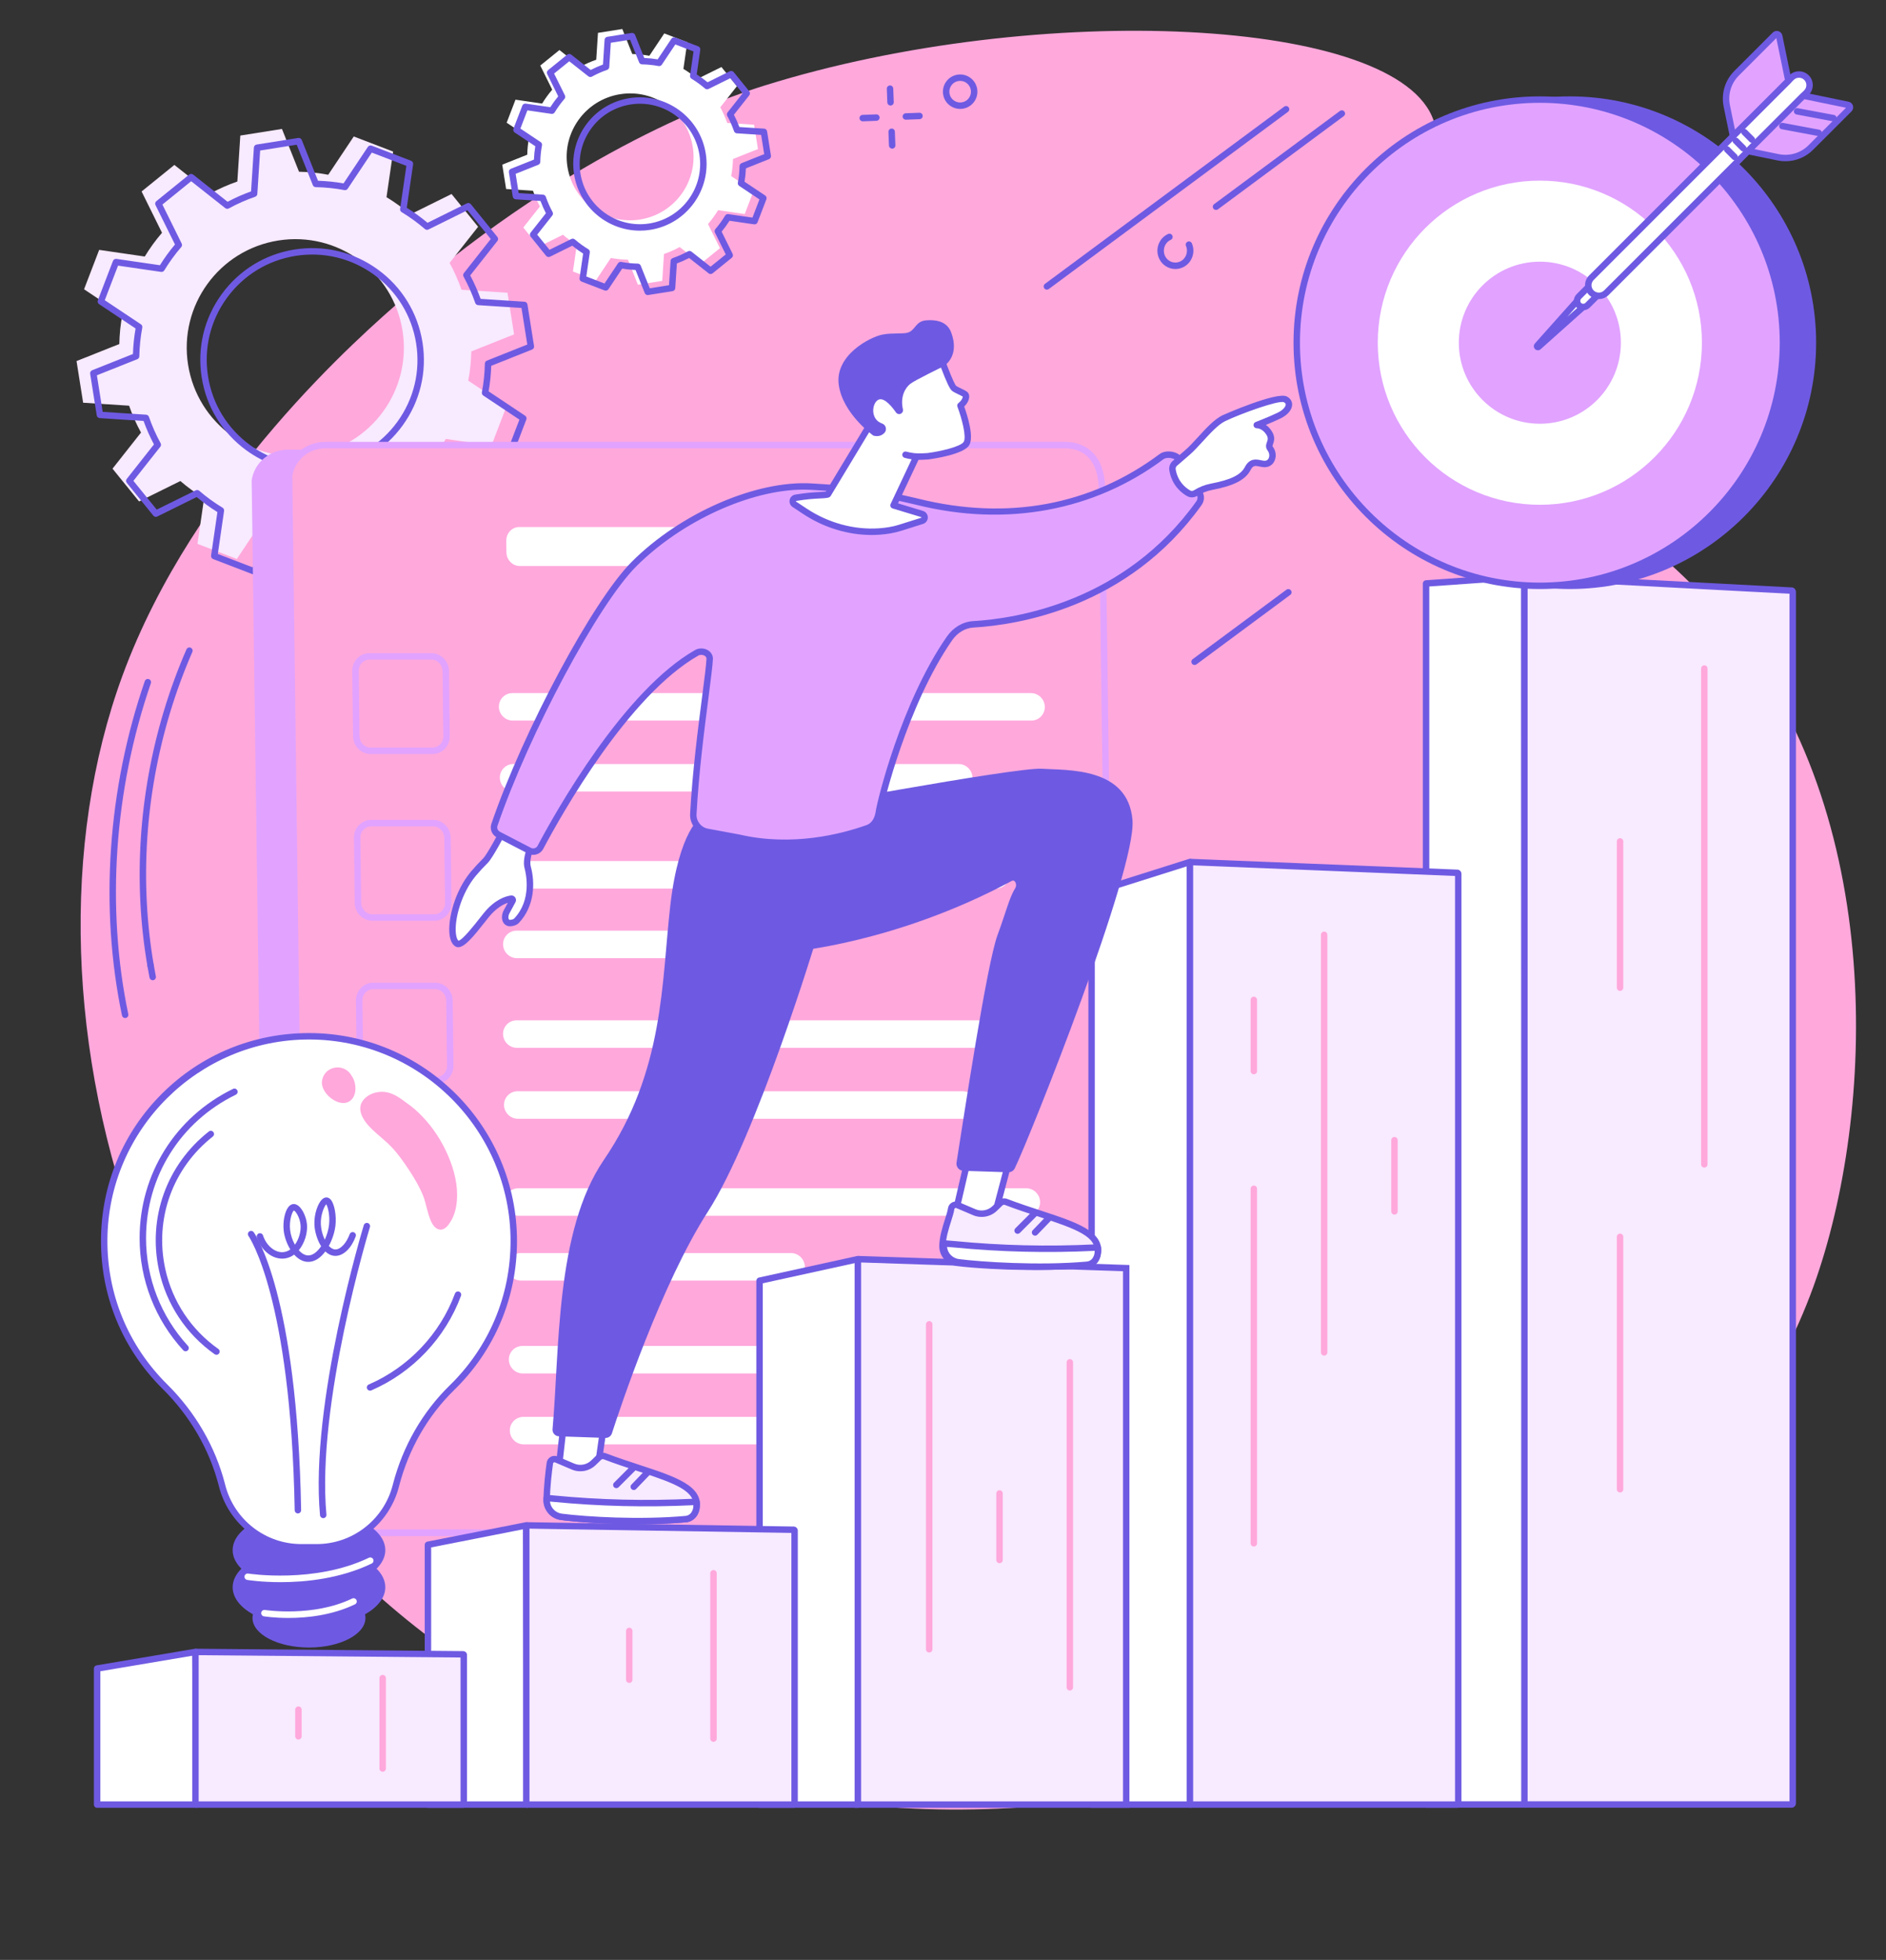 <?xml version="1.0" encoding="UTF-8" standalone="no"?><svg xmlns="http://www.w3.org/2000/svg" xmlns:xlink="http://www.w3.org/1999/xlink" fill="#6e5ae2" height="2016.8" preserveAspectRatio="xMidYMid meet" version="1" viewBox="255.5 303.7 1940.8 2016.8" width="1940.8" zoomAndPan="magnify"><rect x="255.5" y="303.7" width="1940.8" height="2016.8" fill="#333333" stroke="none"/><g><g id="change1_1"><path d="M 1042.578 391.609 C 1002.688 404.047 847.883 456.922 671.148 610.27 C 628.336 647.418 455.281 797.562 381.344 999.445 C 255.496 1343.051 406.086 1865.801 839.844 2075.879 C 1345.078 2320.57 1976.125 2030.473 2121.688 1627.402 C 2186.242 1448.633 2196.293 1141.102 2033.66 945.617 C 1902.785 788.293 1678.953 713.535 1687.629 564.727 C 1691.809 493.059 1745.891 473.238 1730.883 428.098 C 1695.309 321.047 1324.488 303.73 1042.578 391.609" fill="#ffa8dc"/></g><g id="change2_1"><path d="M 893.695 400.633 C 929.305 394.98 962.75 419.277 968.398 454.887 C 974.043 490.504 949.754 523.945 914.141 529.594 C 878.527 535.242 845.082 510.945 839.434 475.34 C 833.789 439.734 858.078 406.281 893.695 400.633 Z M 772.352 473.133 L 776.324 498.188 L 803.965 499.969 C 805.926 505.605 808.312 511.012 811.125 516.129 L 793.988 537.848 L 809.953 557.559 L 834.793 545.277 C 839.258 549.117 844.031 552.59 849.07 555.645 L 845.082 583.066 L 868.762 592.156 L 884.109 569.137 C 889.848 570.227 895.723 570.824 901.688 570.941 L 911.941 596.688 L 936.988 592.715 L 938.777 565.07 C 944.41 563.113 949.812 560.723 954.93 557.906 L 976.648 575.051 L 996.355 559.074 L 984.078 534.246 C 987.926 529.781 991.395 524.996 994.449 519.957 L 1021.871 523.945 L 1030.949 500.273 L 1007.941 484.922 C 1009.031 479.18 1009.629 473.305 1009.75 467.34 L 1035.48 457.09 L 1031.512 432.051 L 1003.871 430.258 C 1001.91 424.621 999.52 419.227 996.707 414.109 L 1013.84 392.391 L 997.879 372.68 L 973.043 384.949 C 968.578 381.105 963.801 377.637 958.762 374.582 L 962.75 347.16 L 939.074 338.082 L 923.723 361.102 C 917.988 360 912.109 359.402 906.145 359.281 L 895.895 333.551 L 870.848 337.523 L 869.059 365.172 C 863.422 367.125 858.023 369.516 852.906 372.32 L 831.184 355.188 L 811.48 371.152 L 823.754 395.992 C 819.91 400.457 816.441 405.23 813.383 410.266 L 785.969 406.281 L 776.883 429.965 L 799.898 445.316 C 798.805 451.043 798.203 456.918 798.086 462.887 L 772.352 473.133" fill="#ffffff"/></g><g id="change3_1"><path d="M 904.305 411.227 C 887.957 413.828 873.594 422.625 863.867 436.023 C 854.141 449.41 850.207 465.797 852.801 482.156 C 858.156 515.895 889.957 539.008 923.719 533.66 C 957.473 528.301 980.578 496.484 975.227 462.73 C 969.875 428.992 938.062 405.879 904.305 411.227 Z M 913.973 541.051 C 880.844 541.051 851.613 516.918 846.262 483.191 C 843.395 465.094 847.742 446.957 858.512 432.137 C 869.277 417.305 885.176 407.562 903.273 404.699 C 940.625 398.77 975.84 424.348 981.766 461.695 C 987.688 499.059 962.113 534.27 924.758 540.188 C 921.137 540.773 917.531 541.051 913.973 541.051 Z M 894.207 573.145 C 894.414 573.145 894.621 573.172 894.828 573.211 C 900.348 574.258 906.074 574.855 911.852 574.961 C 913.184 574.988 914.367 575.812 914.859 577.047 L 924.133 600.332 L 943.953 597.188 L 945.57 572.176 C 945.656 570.852 946.531 569.707 947.789 569.27 C 953.25 567.375 958.512 565.039 963.434 562.332 C 964.594 561.695 966.031 561.816 967.078 562.637 L 986.719 578.133 L 1002.312 565.504 L 991.207 543.039 C 990.621 541.848 990.801 540.414 991.668 539.406 C 995.387 535.094 998.77 530.438 1001.711 525.566 C 1002.402 524.441 1003.711 523.828 1005.023 524.016 L 1029.82 527.625 L 1037.012 508.891 L 1016.191 495 C 1015.094 494.27 1014.531 492.941 1014.781 491.629 C 1015.832 486.121 1016.422 480.391 1016.543 474.605 C 1016.562 473.277 1017.383 472.086 1018.621 471.594 L 1041.895 462.32 L 1038.754 442.5 L 1013.75 440.895 C 1012.422 440.801 1011.273 439.926 1010.844 438.676 C 1008.941 433.211 1006.613 427.945 1003.902 423.02 C 1003.262 421.867 1003.383 420.422 1004.203 419.387 L 1019.703 399.738 L 1007.074 384.148 L 984.605 395.25 C 983.414 395.836 981.984 395.648 980.98 394.789 C 976.664 391.074 972.012 387.688 967.145 384.742 C 966.008 384.055 965.391 382.754 965.586 381.426 L 969.191 356.629 L 950.457 349.453 L 936.574 370.254 C 935.836 371.371 934.516 371.926 933.199 371.676 C 927.691 370.629 921.961 370.031 916.18 369.926 C 914.848 369.898 913.66 369.074 913.168 367.84 L 903.898 344.555 L 884.074 347.699 L 882.461 372.711 C 882.375 374.035 881.5 375.18 880.242 375.617 C 874.777 377.512 869.516 379.848 864.598 382.555 C 863.434 383.191 862 383.07 860.953 382.25 L 841.312 366.754 L 825.715 379.383 L 836.82 401.848 C 837.41 403.039 837.23 404.473 836.359 405.48 C 832.645 409.793 829.266 414.449 826.312 419.32 C 825.625 420.445 824.312 421.059 823.008 420.871 L 798.207 417.262 L 791.02 435.996 L 811.832 449.887 C 812.938 450.617 813.496 451.945 813.246 453.258 C 812.195 458.766 811.605 464.496 811.492 470.281 C 811.465 471.609 810.645 472.801 809.406 473.293 L 786.133 482.566 L 789.273 502.387 L 814.277 503.992 C 815.605 504.086 816.75 504.961 817.191 506.211 C 819.09 511.688 821.422 516.941 824.125 521.867 C 824.766 523.02 824.648 524.465 823.824 525.5 L 808.324 545.148 L 820.957 560.738 L 843.422 549.637 C 844.617 549.051 846.043 549.238 847.051 550.098 C 851.359 553.812 856.012 557.184 860.887 560.145 C 862.023 560.832 862.637 562.133 862.445 563.445 L 858.836 588.258 L 877.574 595.434 L 891.457 574.633 C 892.078 573.688 893.117 573.145 894.207 573.145 Z M 922.035 607.324 C 920.699 607.324 919.469 606.512 918.961 605.238 L 909.516 581.516 C 904.867 581.332 900.258 580.867 895.758 580.098 L 881.613 601.312 C 880.754 602.598 879.113 603.117 877.672 602.574 L 853.992 593.484 C 852.551 592.926 851.68 591.453 851.906 589.914 L 855.582 564.641 C 851.695 562.188 847.953 559.465 844.414 556.535 L 821.516 567.852 C 820.129 568.527 818.453 568.168 817.477 566.961 L 801.516 547.262 C 800.543 546.051 800.531 544.34 801.488 543.121 L 817.281 523.113 C 815.172 519.066 813.297 514.832 811.68 510.469 L 786.207 508.824 C 784.664 508.719 783.395 507.562 783.152 506.039 L 779.18 480.988 C 778.938 479.449 779.785 477.961 781.223 477.391 L 804.938 467.945 C 805.121 463.289 805.598 458.684 806.355 454.188 L 785.145 440.043 C 783.855 439.18 783.336 437.551 783.891 436.102 L 792.973 412.422 C 793.527 410.973 795.004 410.113 796.539 410.336 L 821.812 414.012 C 824.277 410.125 826.996 406.383 829.926 402.84 L 818.609 379.941 C 817.922 378.562 818.289 376.875 819.492 375.906 L 839.199 359.945 C 840.402 358.965 842.121 358.953 843.336 359.922 L 863.352 375.707 C 867.391 373.598 871.625 371.727 875.992 370.109 L 877.641 344.637 C 877.738 343.098 878.895 341.824 880.426 341.586 L 905.473 337.605 C 907 337.363 908.492 338.215 909.066 339.648 L 918.516 363.371 C 923.168 363.555 927.777 364.02 932.27 364.789 L 946.418 343.574 C 947.277 342.289 948.918 341.758 950.355 342.312 L 974.035 351.402 C 975.48 351.961 976.348 353.434 976.125 354.973 L 972.449 380.246 C 976.332 382.699 980.07 385.422 983.617 388.352 L 1006.512 377.035 C 1007.895 376.359 1009.574 376.719 1010.555 377.926 L 1026.512 397.625 C 1027.492 398.836 1027.504 400.547 1026.543 401.766 L 1010.742 421.773 C 1012.852 425.82 1014.73 430.055 1016.352 434.418 L 1041.82 436.062 C 1043.363 436.168 1044.633 437.324 1044.883 438.848 L 1048.852 463.898 C 1049.09 465.426 1048.242 466.926 1046.805 467.496 L 1023.094 476.941 C 1022.902 481.598 1022.434 486.203 1021.672 490.699 L 1042.883 504.844 C 1044.172 505.707 1044.691 507.336 1044.145 508.785 L 1035.051 532.465 C 1034.504 533.914 1033.031 534.773 1031.492 534.551 L 1006.215 530.875 C 1003.75 534.762 1001.031 538.504 998.105 542.047 L 1009.422 564.945 C 1010.102 566.324 1009.742 568.012 1008.531 568.98 L 988.828 584.941 C 987.625 585.922 985.906 585.922 984.695 584.965 L 964.68 569.18 C 960.637 571.289 956.402 573.16 952.035 574.777 L 950.391 600.25 C 950.289 601.789 949.133 603.062 947.602 603.301 L 922.555 607.281 C 922.379 607.309 922.207 607.324 922.035 607.324" fill="inherit"/></g><g id="change4_1"><path d="M 541.891 551.176 C 602.828 541.52 660.062 583.082 669.727 644.027 C 679.391 704.961 637.82 762.199 576.883 771.855 C 515.941 781.531 458.711 739.953 449.047 679.02 C 439.383 618.074 480.949 560.836 541.891 551.176 Z M 334.254 675.246 L 341.051 718.113 L 388.352 721.164 C 391.703 730.812 395.793 740.055 400.605 748.816 L 371.281 785.973 L 398.598 819.699 L 441.102 798.695 C 448.742 805.281 456.914 811.207 465.535 816.434 L 458.711 863.352 L 499.227 878.898 L 525.496 839.512 C 535.309 841.387 545.367 842.414 555.574 842.617 L 573.113 886.648 L 615.977 879.863 L 619.039 832.551 C 628.68 829.207 637.922 825.117 646.68 820.297 L 683.844 849.629 L 717.562 822.309 L 696.559 779.809 C 703.141 772.16 709.078 763.996 714.305 755.375 L 761.223 762.199 L 776.766 721.684 L 737.383 695.414 C 739.25 685.59 740.281 675.539 740.484 665.336 L 784.52 647.789 L 777.723 604.934 L 730.422 601.867 C 727.07 592.223 722.98 582.98 718.164 574.23 L 747.492 537.062 L 720.176 503.348 L 677.672 524.352 C 670.035 517.766 661.859 511.828 653.238 506.602 L 660.062 459.684 L 619.547 444.137 L 593.277 483.52 C 583.465 481.66 573.406 480.621 563.203 480.418 L 545.656 436.387 L 502.793 443.188 L 499.734 490.484 C 490.094 493.84 480.848 497.93 472.094 502.738 L 434.93 473.418 L 401.211 500.727 L 422.215 543.238 C 415.633 550.875 409.699 559.051 404.469 567.672 L 357.551 560.836 L 342.004 601.363 L 381.391 627.633 C 379.52 637.445 378.492 647.496 378.285 657.715 L 334.254 675.246" fill="#f8eaff"/></g><g id="change3_2"><path d="M 559.168 563.727 L 559.684 566.992 C 531.086 571.527 505.965 586.934 488.945 610.352 C 471.93 633.785 465.055 662.434 469.594 691.035 C 474.125 719.637 489.527 744.758 512.957 761.773 C 536.387 778.789 565.035 785.672 593.641 781.133 C 622.238 776.598 647.363 761.191 664.379 737.773 C 681.395 714.34 688.27 685.691 683.734 657.09 C 679.199 628.488 663.797 603.367 640.371 586.352 C 616.938 569.336 588.289 562.453 559.684 566.992 Z M 576.418 789.113 C 552.332 789.113 528.934 781.562 509.066 767.129 C 484.207 749.078 467.863 722.422 463.055 692.082 C 458.242 661.73 465.535 631.324 483.59 606.469 C 501.645 581.613 528.301 565.266 558.648 560.449 C 588.996 555.648 619.398 562.934 644.258 580.996 C 669.121 599.043 685.461 625.703 690.273 656.043 C 695.086 686.395 687.789 716.801 669.734 741.656 C 651.68 766.523 625.023 782.859 594.676 787.676 C 588.578 788.633 582.473 789.113 576.418 789.113 Z M 542.773 848.746 C 542.977 848.746 543.184 848.77 543.391 848.809 C 552.965 850.625 562.898 851.656 572.914 851.848 C 574.246 851.883 575.434 852.703 575.926 853.938 L 592.484 895.512 L 630.121 889.547 L 633.012 844.891 C 633.098 843.555 633.969 842.406 635.227 841.977 C 644.695 838.688 653.824 834.641 662.359 829.941 C 663.523 829.297 664.957 829.422 666.004 830.242 L 701.094 857.934 L 730.699 833.949 L 710.867 793.812 C 710.277 792.629 710.461 791.191 711.328 790.184 C 717.773 782.695 723.637 774.629 728.75 766.195 C 729.441 765.062 730.746 764.445 732.059 764.633 L 776.355 771.086 L 790.004 735.504 L 752.82 710.711 C 751.715 709.969 751.156 708.645 751.406 707.332 C 753.23 697.777 754.254 687.848 754.453 677.812 C 754.48 676.477 755.301 675.293 756.539 674.801 L 798.113 658.238 L 792.145 620.598 L 747.484 617.711 C 746.156 617.625 745.008 616.754 744.57 615.496 C 741.281 606.027 737.23 596.902 732.543 588.367 C 731.902 587.195 732.02 585.758 732.844 584.727 L 760.531 549.633 L 736.547 520.027 L 696.414 539.852 C 695.223 540.445 693.793 540.27 692.789 539.398 C 685.312 532.957 677.242 527.098 668.797 521.98 C 667.664 521.285 667.047 519.988 667.238 518.664 L 673.684 474.371 L 638.105 460.719 L 613.309 497.902 C 612.57 499.012 611.234 499.566 609.934 499.316 C 600.371 497.5 590.438 496.469 580.41 496.277 C 579.082 496.254 577.895 495.422 577.402 494.188 L 560.84 452.613 L 523.203 458.578 L 520.316 503.234 C 520.23 504.57 519.355 505.719 518.098 506.148 C 508.625 509.449 499.496 513.496 490.965 518.184 C 489.805 518.828 488.367 518.703 487.32 517.883 L 452.234 490.191 L 422.625 514.176 L 442.457 554.309 C 443.047 555.496 442.867 556.934 442 557.941 C 435.559 565.414 429.695 573.48 424.574 581.926 C 423.887 583.062 422.578 583.68 421.266 583.492 L 376.969 577.035 L 363.32 612.621 L 400.504 637.414 C 401.609 638.156 402.168 639.48 401.918 640.793 C 400.098 650.359 399.07 660.293 398.871 670.312 C 398.848 671.648 398.027 672.832 396.789 673.324 L 355.215 689.887 L 361.18 727.527 L 405.84 730.414 C 407.168 730.5 408.316 731.371 408.754 732.629 C 412.043 742.098 416.094 751.223 420.785 759.758 C 421.426 760.93 421.305 762.367 420.48 763.41 L 392.793 798.492 L 416.777 828.098 L 456.91 808.273 C 458.105 807.68 459.531 807.855 460.539 808.727 C 468.016 815.168 476.09 821.027 484.527 826.145 C 485.664 826.84 486.281 828.137 486.086 829.461 L 479.641 873.754 L 515.219 887.406 L 540.02 850.223 C 540.641 849.289 541.68 848.746 542.773 848.746 Z M 590.387 902.504 C 589.051 902.504 587.824 901.699 587.312 900.426 L 570.582 858.414 C 561.691 858.137 552.875 857.23 544.316 855.703 L 519.258 893.277 C 518.395 894.562 516.762 895.094 515.316 894.539 L 474.801 878.984 C 473.355 878.43 472.484 876.957 472.711 875.418 L 479.223 830.656 C 471.77 826.02 464.609 820.812 457.891 815.168 L 417.34 835.207 C 415.953 835.891 414.277 835.523 413.301 834.324 L 385.984 800.609 C 385.008 799.398 385 797.684 385.957 796.473 L 413.934 761.016 C 409.844 753.352 406.254 745.246 403.234 736.879 L 358.113 733.953 C 356.57 733.852 355.301 732.707 355.059 731.168 L 348.262 688.312 C 348.02 686.773 348.867 685.285 350.305 684.719 L 392.309 667.98 C 392.59 659.082 393.5 650.27 395.016 641.711 L 357.445 616.652 C 356.156 615.797 355.637 614.156 356.191 612.723 L 371.738 572.195 C 372.293 570.758 373.777 569.891 375.305 570.105 L 420.066 576.621 C 424.711 569.16 429.91 562 435.559 555.293 L 415.52 514.742 C 414.832 513.359 415.199 511.668 416.402 510.699 L 450.125 483.383 C 451.328 482.414 453.043 482.398 454.258 483.359 L 489.711 511.34 C 497.375 507.246 505.477 503.652 513.852 500.641 L 516.77 455.516 C 516.867 453.965 518.023 452.703 519.555 452.449 L 562.418 445.656 C 563.945 445.418 565.438 446.262 566.008 447.699 L 582.746 489.711 C 591.645 489.988 600.457 490.895 609.008 492.422 L 634.066 454.848 C 634.926 453.559 636.566 453.043 638.008 453.586 L 678.527 469.141 C 679.973 469.695 680.84 471.168 680.617 472.707 L 674.102 517.465 C 681.559 522.105 688.719 527.312 695.438 532.957 L 735.984 512.918 C 737.371 512.234 739.051 512.602 740.023 513.797 L 767.344 547.527 C 768.316 548.727 768.328 550.441 767.367 551.664 L 739.391 587.109 C 743.48 594.773 747.07 602.875 750.09 611.246 L 795.211 614.172 C 796.754 614.273 798.027 615.43 798.27 616.957 L 805.066 659.812 C 805.309 661.352 804.457 662.836 803.023 663.406 L 761.016 680.145 C 760.734 689.043 759.824 697.855 758.309 706.414 L 795.879 731.473 C 797.168 732.328 797.688 733.965 797.133 735.402 L 781.59 775.93 C 781.035 777.379 779.559 778.234 778.02 778.02 L 733.262 771.504 C 728.621 778.953 723.422 786.113 717.77 792.832 L 737.809 833.379 C 738.492 834.781 738.125 836.457 736.926 837.426 L 703.203 864.742 C 701.996 865.711 700.281 865.727 699.07 864.766 L 663.613 836.797 C 655.945 840.879 647.844 844.473 639.477 847.484 L 636.559 892.609 C 636.457 894.16 635.301 895.422 633.77 895.672 L 590.906 902.469 C 590.734 902.492 590.559 902.504 590.387 902.504" fill="inherit"/></g><g id="change5_1"><path d="M 567.09 1879.023 L 1327.719 1879.023 C 1348.637 1879.023 1365.367 1862.504 1365.094 1842.121 L 1350.957 809.754 C 1350.02 782.102 1336.133 766.383 1312.52 766.383 L 551.883 766.383 C 533.078 766.383 517.23 779.75 514.473 797.906 L 528.703 1842.121 C 528.98 1862.504 546.164 1879.023 567.09 1879.023" fill="#e1a3ff"/></g><g id="change1_2"><path d="M 604.957 1881.098 L 1365.59 1881.098 C 1386.512 1881.098 1403.246 1864.48 1402.988 1843.98 L 1389.445 805.324 C 1388.539 777.504 1374.676 761.688 1351.055 761.688 L 590.402 761.688 C 571.602 761.688 555.75 775.133 552.977 793.402 L 566.594 1843.98 C 566.859 1864.48 584.035 1881.098 604.957 1881.098" fill="#ffa8dc"/></g><g id="change5_2"><path d="M 556.289 793.648 L 569.902 1843.941 C 570.145 1862.609 585.871 1877.789 604.957 1877.789 L 1365.594 1877.789 C 1374.961 1877.789 1383.68 1874.191 1390.137 1867.641 C 1396.406 1861.289 1399.785 1852.91 1399.676 1844.02 L 1386.141 805.371 C 1385.285 779.363 1372.824 765.004 1351.051 765.004 L 590.406 765.004 C 573.242 765.004 558.938 777.035 556.289 793.648 Z M 1365.594 1884.41 L 604.957 1884.41 C 582.266 1884.41 563.57 1866.301 563.281 1844.02 L 549.664 793.18 L 549.703 792.91 C 552.738 772.898 569.855 758.379 590.406 758.379 L 1351.051 758.379 C 1376.578 758.379 1391.793 775.453 1392.766 805.219 L 1406.301 1843.941 C 1406.441 1854.602 1402.371 1864.672 1394.859 1872.289 C 1387.145 1880.109 1376.738 1884.41 1365.594 1884.41" fill="#e1a3ff"/></g><g id="change5_3"><path d="M 604.965 1884.41 C 582.27 1884.41 563.57 1866.301 563.281 1844.02 L 547.516 1031.391 C 547.48 1029.559 548.934 1028.051 550.762 1028.02 C 552.629 1027.949 554.098 1029.43 554.133 1031.262 L 569.902 1843.922 C 570.145 1862.609 585.871 1877.789 604.957 1877.789 L 1130.629 1876.93 C 1130.629 1876.93 1130.629 1876.93 1130.641 1876.93 C 1132.461 1876.93 1133.941 1878.398 1133.949 1880.23 C 1133.949 1882.059 1132.469 1883.539 1130.641 1883.551 L 604.965 1884.41" fill="#e1a3ff"/></g><g id="change5_4"><path d="M 635.605 982.449 C 632.75 982.449 630.051 983.59 628.004 985.66 C 625.781 987.91 624.578 990.961 624.621 994.238 L 625.434 1061.109 C 625.512 1067.648 630.605 1072.98 636.789 1072.98 L 700.73 1072.98 C 703.586 1072.98 706.285 1071.84 708.332 1069.77 C 710.555 1067.52 711.758 1064.469 711.719 1061.191 L 710.902 994.32 C 710.824 987.77 705.73 982.449 699.551 982.449 Z M 700.73 1079.602 L 636.789 1079.602 C 627 1079.602 618.938 1071.34 618.812 1061.191 L 618 994.32 C 617.938 989.262 619.816 984.531 623.297 981.012 C 626.594 977.672 630.969 975.828 635.605 975.828 L 699.551 975.828 C 709.34 975.828 717.402 984.09 717.523 994.238 L 718.34 1061.109 C 718.398 1066.172 716.52 1070.898 713.043 1074.422 C 709.742 1077.762 705.371 1079.602 700.73 1079.602" fill="#e1a3ff"/></g><g id="change5_5"><path d="M 637.379 1154.02 C 634.523 1154.02 631.824 1155.16 629.777 1157.23 C 627.555 1159.48 626.352 1162.531 626.391 1165.809 L 627.207 1232.672 C 627.285 1239.219 632.379 1244.551 638.562 1244.551 L 702.504 1244.551 C 705.359 1244.551 708.059 1243.41 710.105 1241.328 C 712.328 1239.078 713.531 1236.039 713.492 1232.762 L 712.676 1165.891 C 712.598 1159.34 707.504 1154.02 701.32 1154.02 Z M 702.504 1251.172 L 638.562 1251.172 C 628.773 1251.172 620.707 1242.91 620.586 1232.762 L 619.773 1165.891 C 619.711 1160.828 621.59 1156.102 625.066 1152.578 C 628.367 1149.238 632.738 1147.398 637.379 1147.398 L 701.32 1147.398 C 711.109 1147.398 719.172 1155.66 719.297 1165.809 L 720.109 1232.672 C 720.172 1237.738 718.289 1242.469 714.812 1245.988 C 711.516 1249.328 707.141 1251.172 702.504 1251.172" fill="#e1a3ff"/></g><g id="change5_6"><path d="M 639.414 1321.559 C 636.559 1321.559 633.859 1322.699 631.812 1324.77 C 629.59 1327.02 628.387 1330.07 628.426 1333.352 L 629.238 1400.211 C 629.32 1406.762 634.414 1412.09 640.594 1412.09 L 704.539 1412.09 C 707.395 1412.09 710.094 1410.949 712.137 1408.871 C 714.363 1406.621 715.566 1403.578 715.523 1400.289 L 714.711 1333.43 C 714.633 1326.879 709.535 1321.559 703.355 1321.559 Z M 704.539 1418.711 L 640.594 1418.711 C 630.809 1418.711 622.746 1410.449 622.621 1400.289 L 621.805 1333.43 C 621.746 1328.359 623.625 1323.629 627.105 1320.121 C 630.402 1316.781 634.773 1314.941 639.414 1314.941 L 703.355 1314.941 C 713.145 1314.941 721.207 1323.199 721.332 1333.352 L 722.145 1400.211 C 722.207 1405.281 720.324 1410.012 716.848 1413.531 C 713.547 1416.871 709.176 1418.711 704.539 1418.711" fill="#e1a3ff"/></g><g id="change5_7"><path d="M 642.965 1494.77 C 640.109 1494.77 637.41 1495.91 635.363 1497.988 C 633.141 1500.238 631.938 1503.281 631.977 1506.57 L 632.793 1573.43 C 632.871 1579.98 637.965 1585.309 644.145 1585.309 L 708.09 1585.309 C 710.945 1585.309 713.645 1584.16 715.691 1582.09 C 717.914 1579.84 719.117 1576.789 719.078 1573.512 L 718.262 1506.648 C 718.184 1500.102 713.09 1494.77 706.906 1494.77 Z M 708.09 1591.93 L 644.145 1591.93 C 634.359 1591.93 626.297 1583.672 626.172 1573.512 L 625.359 1506.648 C 625.297 1501.578 627.18 1496.852 630.656 1493.328 C 633.957 1489.988 638.328 1488.148 642.965 1488.148 L 706.906 1488.148 C 716.695 1488.148 724.758 1496.41 724.883 1506.57 L 725.695 1573.43 C 725.758 1578.5 723.879 1583.23 720.398 1586.738 C 717.098 1590.09 712.727 1591.93 708.09 1591.93" fill="#e1a3ff"/></g><g id="change2_2"><path d="M 1153.684 886.133 L 790.348 886.133 C 782.871 886.133 776.73 879.793 776.637 871.98 L 776.496 860.18 C 776.398 852.363 782.383 846.023 789.859 846.023 L 1153.207 846.023 C 1160.676 846.023 1166.816 852.363 1166.918 860.18 L 1167.059 871.98 C 1167.16 879.793 1161.164 886.133 1153.684 886.133" fill="#ffffff"/></g><g id="change2_3"><path d="M 1316.711 1045.211 L 783.191 1045.211 C 775.387 1045.211 768.973 1038.879 768.875 1031.059 C 768.773 1023.238 775.023 1016.898 782.832 1016.898 L 1316.352 1016.898 C 1324.16 1016.898 1330.57 1023.238 1330.672 1031.059 C 1330.77 1038.879 1324.52 1045.211 1316.711 1045.211" fill="#ffffff"/></g><g id="change2_4"><path d="M 1242.281 1118.199 L 784.195 1118.199 C 776.387 1118.199 769.977 1111.871 769.879 1104.051 C 769.777 1096.23 776.027 1089.891 783.836 1089.891 L 1241.922 1089.891 C 1249.73 1089.891 1256.141 1096.23 1256.238 1104.051 C 1256.34 1111.871 1250.09 1118.199 1242.281 1118.199" fill="#ffffff"/></g><g id="change2_5"><path d="M 1280.281 1218.051 L 786.016 1218.051 C 778.207 1218.051 771.797 1211.711 771.695 1203.891 C 771.598 1196.07 777.848 1189.73 785.656 1189.73 L 1279.922 1189.73 C 1287.73 1189.73 1294.141 1196.07 1294.238 1203.891 C 1294.34 1211.711 1288.09 1218.051 1280.281 1218.051" fill="#ffffff"/></g><g id="change2_6"><path d="M 1065.539 1289.672 L 787.5 1289.672 C 779.691 1289.672 773.277 1283.328 773.18 1275.512 C 773.082 1267.699 779.328 1261.359 787.141 1261.359 L 1065.18 1261.359 C 1072.988 1261.359 1079.398 1267.699 1079.5 1275.512 C 1079.602 1283.328 1073.352 1289.672 1065.539 1289.672" fill="#ffffff"/></g><g id="change2_7"><path d="M 1321 1381.949 L 787.48 1381.949 C 779.672 1381.949 773.262 1375.609 773.164 1367.789 C 773.062 1359.969 779.312 1353.629 787.121 1353.629 L 1320.641 1353.629 C 1328.449 1353.629 1334.859 1359.969 1334.961 1367.789 C 1335.059 1375.609 1328.809 1381.949 1321 1381.949" fill="#ffffff"/></g><g id="change2_8"><path d="M 1246.57 1454.941 L 788.484 1454.941 C 780.676 1454.941 774.266 1448.602 774.164 1440.781 C 774.066 1432.961 780.316 1426.621 788.125 1426.621 L 1246.211 1426.621 C 1254.02 1426.621 1260.43 1432.961 1260.531 1440.781 C 1260.629 1448.602 1254.379 1454.941 1246.57 1454.941" fill="#ffffff"/></g><g id="change2_9"><path d="M 1311.852 1554.781 L 789.176 1554.781 C 781.367 1554.781 774.957 1548.441 774.859 1540.621 C 774.758 1532.809 781.008 1526.469 788.816 1526.469 L 1311.488 1526.469 C 1319.301 1526.469 1325.711 1532.809 1325.809 1540.621 C 1325.91 1548.441 1319.66 1554.781 1311.852 1554.781" fill="#ffffff"/></g><g id="change2_10"><path d="M 1069.77 1621.43 L 791.723 1621.43 C 783.914 1621.43 777.504 1615.09 777.406 1607.27 C 777.305 1599.449 783.555 1593.109 791.363 1593.109 L 1069.41 1593.109 C 1077.219 1593.109 1083.629 1599.449 1083.73 1607.27 C 1083.828 1615.09 1077.578 1621.43 1069.77 1621.43" fill="#ffffff"/></g><g id="change2_11"><path d="M 1326.98 1717.02 L 793.457 1717.02 C 785.648 1717.02 779.238 1710.68 779.137 1702.859 C 779.039 1695.039 785.289 1688.711 793.098 1688.711 L 1326.621 1688.711 C 1334.43 1688.711 1340.84 1695.039 1340.941 1702.859 C 1341.039 1710.68 1334.789 1717.02 1326.98 1717.02" fill="#ffffff"/></g><g id="change2_12"><path d="M 1252.539 1790.012 L 794.461 1790.012 C 786.652 1790.012 780.238 1783.672 780.141 1775.852 C 780.039 1768.039 786.289 1761.699 794.102 1761.699 L 1252.18 1761.699 C 1259.988 1761.699 1266.398 1768.039 1266.5 1775.852 C 1266.602 1783.672 1260.352 1790.012 1252.539 1790.012" fill="#ffffff"/></g><g id="change2_13"><path d="M 1825.227 2160.539 L 1723.012 2160.539 L 1723.012 904.105 L 1824.207 896.961 L 1825.227 2160.539" fill="#ffffff"/></g><g id="change3_3"><path d="M 1726.328 2157.23 L 1821.914 2157.23 L 1820.895 900.516 L 1726.328 907.191 Z M 1825.227 2163.852 L 1723.016 2163.852 C 1721.188 2163.852 1719.707 2162.363 1719.707 2160.543 L 1719.707 904.105 C 1719.707 902.367 1721.043 900.918 1722.77 900.797 L 1823.969 893.66 C 1824.875 893.594 1825.785 893.906 1826.457 894.535 C 1827.121 895.164 1827.5 896.039 1827.5 896.961 L 1828.535 2160.531 C 1828.535 2161.41 1828.188 2162.25 1827.559 2162.883 C 1826.941 2163.5 1826.102 2163.852 1825.227 2163.852" fill="inherit"/></g><g id="change4_2"><path d="M 2099.289 2160.539 L 1825.23 2160.539 C 1824.664 2160.539 1824.211 2159.898 1824.211 2159.109 L 1824.211 898.434 C 1824.211 897.625 1824.688 896.98 1825.27 897.004 L 2099.328 911.477 C 2099.883 911.5 2100.32 912.133 2100.32 912.906 L 2100.32 2159.109 C 2100.32 2159.898 2099.855 2160.539 2099.289 2160.539" fill="#f8eaff"/></g><g id="change3_4"><path d="M 1827.512 2157.23 L 2097.008 2157.23 L 2097.008 914.676 L 1827.512 900.441 Z M 2099.293 2163.852 L 1825.227 2163.852 C 1822.801 2163.852 1820.891 2161.758 1820.891 2159.109 L 1820.891 898.441 C 1820.891 897.059 1821.434 895.742 1822.375 894.855 C 1823.215 894.055 1824.324 893.641 1825.434 893.703 L 2099.512 908.172 C 2101.824 908.301 2103.629 910.379 2103.629 912.91 L 2103.629 2159.109 C 2103.629 2161.758 2101.73 2163.852 2099.293 2163.852" fill="inherit"/></g><g id="change1_3"><path d="M 2009.332 1505.164 C 2007.508 1505.164 2006.023 1503.684 2006.023 1501.863 L 2006.023 991.629 C 2006.023 989.801 2007.508 988.32 2009.332 988.32 C 2011.16 988.32 2012.641 989.801 2012.641 991.629 L 2012.641 1501.863 C 2012.641 1503.684 2011.16 1505.164 2009.332 1505.164" fill="#ffa8dc"/></g><g id="change1_4"><path d="M 1922.633 1323.363 C 1920.805 1323.363 1919.324 1321.883 1919.324 1320.055 L 1919.324 1169.527 C 1919.324 1167.707 1920.805 1166.219 1922.633 1166.219 C 1924.465 1166.219 1925.941 1167.707 1925.941 1169.527 L 1925.941 1320.055 C 1925.941 1321.883 1924.465 1323.363 1922.633 1323.363" fill="#ffa8dc"/></g><g id="change1_5"><path d="M 1922.633 1839.504 C 1920.805 1839.504 1919.324 1838.023 1919.324 1836.191 L 1919.324 1576.453 C 1919.324 1574.625 1920.805 1573.133 1922.633 1573.133 C 1924.465 1573.133 1925.941 1574.625 1925.941 1576.453 L 1925.941 1836.191 C 1925.941 1838.023 1924.465 1839.504 1922.633 1839.504" fill="#ffa8dc"/></g><g id="change2_14"><path d="M 1480.559 2160.68 L 1378.82 2160.68 L 1378.82 1222.68 L 1480.012 1190.711 L 1480.559 2160.68" fill="#ffffff"/></g><g id="change3_5"><path d="M 1382.129 2157.371 L 1477.25 2157.371 L 1476.699 1195.23 L 1382.129 1225.102 Z M 1480.559 2163.988 L 1378.82 2163.988 C 1376.988 2163.988 1375.512 2162.512 1375.512 2160.68 L 1375.512 1222.68 C 1375.512 1221.23 1376.449 1219.949 1377.82 1219.52 L 1479.012 1187.559 C 1480.012 1187.238 1481.109 1187.422 1481.961 1188.039 C 1482.809 1188.672 1483.32 1189.66 1483.32 1190.711 L 1483.871 2160.68 C 1483.871 2161.559 1483.52 2162.398 1482.898 2163.02 C 1482.281 2163.641 1481.441 2163.988 1480.559 2163.988" fill="inherit"/></g><g id="change4_3"><path d="M 1755.09 2160.68 L 1481.027 2160.68 C 1480.469 2160.68 1480.004 2160.191 1480.004 2159.582 L 1480.004 1191.855 C 1480.004 1191.234 1480.488 1190.738 1481.059 1190.77 L 1755.133 1201.867 C 1755.684 1201.887 1756.113 1202.371 1756.113 1202.965 L 1756.113 2159.582 C 1756.113 2160.191 1755.648 2160.68 1755.09 2160.68" fill="#f8eaff"/></g><g id="change3_6"><path d="M 1483.312 2157.371 L 1752.805 2157.371 L 1752.805 1205.086 L 1483.312 1194.164 Z M 1755.094 2163.992 L 1481.023 2163.992 C 1478.637 2163.992 1476.695 2162.012 1476.695 2159.582 L 1476.695 1191.855 C 1476.695 1190.645 1477.18 1189.488 1478.055 1188.66 C 1478.898 1187.848 1480.074 1187.418 1481.207 1187.461 L 1755.266 1198.555 C 1757.586 1198.652 1759.422 1200.586 1759.422 1202.961 L 1759.422 2159.582 C 1759.422 2162.012 1757.48 2163.992 1755.094 2163.992" fill="inherit"/></g><g id="change1_6"><path d="M 1618.129 1698.621 C 1616.301 1698.621 1614.82 1697.141 1614.82 1695.309 L 1614.82 1265.648 C 1614.82 1263.828 1616.301 1262.34 1618.129 1262.34 C 1619.961 1262.34 1621.441 1263.828 1621.441 1265.648 L 1621.441 1695.309 C 1621.441 1697.141 1619.961 1698.621 1618.129 1698.621" fill="#ffa8dc"/></g><g id="change1_7"><path d="M 1545.77 1409.16 C 1543.941 1409.16 1542.461 1407.68 1542.461 1405.852 L 1542.461 1332.621 C 1542.461 1330.789 1543.941 1329.309 1545.77 1329.309 C 1547.602 1329.309 1549.078 1330.789 1549.078 1332.621 L 1549.078 1405.852 C 1549.078 1407.68 1547.602 1409.16 1545.77 1409.16" fill="#ffa8dc"/></g><g id="change1_8"><path d="M 1545.77 1895.078 C 1543.941 1895.078 1542.461 1893.602 1542.461 1891.77 L 1542.461 1526.98 C 1542.461 1525.16 1543.941 1523.672 1545.77 1523.672 C 1547.602 1523.672 1549.078 1525.16 1549.078 1526.98 L 1549.078 1891.77 C 1549.078 1893.602 1547.602 1895.078 1545.77 1895.078" fill="#ffa8dc"/></g><g id="change1_9"><path d="M 1690.492 1553.547 C 1688.664 1553.547 1687.18 1552.066 1687.18 1550.234 L 1687.18 1476.996 C 1687.18 1475.164 1688.664 1473.684 1690.492 1473.684 C 1692.324 1473.684 1693.797 1475.164 1693.797 1476.996 L 1693.797 1550.234 C 1693.797 1552.066 1692.324 1553.547 1690.492 1553.547" fill="#ffa8dc"/></g><g id="change2_15"><path d="M 1138.309 2160.68 L 1037.129 2160.68 L 1037.129 1621.57 L 1138.309 1599.379 L 1138.309 2160.68" fill="#ffffff"/></g><g id="change3_7"><path d="M 1040.441 2157.371 L 1135 2157.371 L 1135 1603.488 L 1040.441 1624.23 Z M 1138.309 2163.988 L 1037.129 2163.988 C 1035.301 2163.988 1033.82 2162.512 1033.82 2160.68 L 1033.82 1621.57 C 1033.82 1620.012 1034.898 1618.672 1036.422 1618.328 L 1137.609 1596.148 C 1138.59 1595.93 1139.609 1596.172 1140.391 1596.801 C 1141.172 1597.43 1141.629 1598.379 1141.629 1599.379 L 1141.629 2160.68 C 1141.629 2162.512 1140.141 2163.988 1138.309 2163.988" fill="inherit"/></g><g id="change4_4"><path d="M 1414.43 2160.68 L 1138.309 2160.68 L 1138.309 1600.559 C 1138.309 1599.91 1138.852 1599.398 1139.488 1599.422 L 1414.43 1608.629 L 1414.43 2160.68" fill="#f8eaff"/></g><g id="change3_8"><path d="M 1141.629 2157.371 L 1411.121 2157.371 L 1411.121 1611.828 L 1141.629 1602.801 Z M 1417.738 2163.988 L 1135 2163.988 L 1135 1600.559 C 1135 1599.359 1135.5 1598.191 1136.359 1597.359 C 1137.219 1596.531 1138.359 1596.07 1139.602 1596.109 L 1417.738 1605.43 L 1417.738 2163.988" fill="inherit"/></g><g id="change1_10"><path d="M 1211.711 2004.172 C 1209.879 2004.172 1208.398 2002.691 1208.398 2000.859 L 1208.398 1666.449 C 1208.398 1664.621 1209.879 1663.141 1211.711 1663.141 C 1213.539 1663.141 1215.02 1664.621 1215.02 1666.449 L 1215.02 2000.859 C 1215.02 2002.691 1213.539 2004.172 1211.711 2004.172" fill="#ffa8dc"/></g><g id="change1_11"><path d="M 1356.43 2043.281 C 1354.602 2043.281 1353.121 2041.801 1353.121 2039.969 L 1353.121 1705.559 C 1353.121 1703.738 1354.602 1702.25 1356.43 1702.25 C 1358.25 1702.25 1359.738 1703.738 1359.738 1705.559 L 1359.738 2039.969 C 1359.738 2041.801 1358.25 2043.281 1356.43 2043.281" fill="#ffa8dc"/></g><g id="change1_12"><path d="M 1284.07 1912.262 C 1282.238 1912.262 1280.762 1910.77 1280.762 1908.949 L 1280.762 1840.5 C 1280.762 1838.672 1282.238 1837.191 1284.07 1837.191 C 1285.898 1837.191 1287.379 1838.672 1287.379 1840.5 L 1287.379 1908.949 C 1287.379 1910.77 1285.898 1912.262 1284.07 1912.262" fill="#ffa8dc"/></g><g id="change2_16"><path d="M 798.027 2160.68 L 695.875 2160.68 L 695.875 1893.301 L 797.062 1873.352 L 798.027 2160.68" fill="#ffffff"/></g><g id="change3_9"><path d="M 699.188 2157.371 L 794.703 2157.371 L 793.766 1877.371 L 699.188 1896.02 Z M 798.027 2163.988 L 695.875 2163.988 C 694.047 2163.988 692.566 2162.512 692.566 2160.68 L 692.566 1893.301 C 692.566 1891.719 693.684 1890.359 695.234 1890.051 L 796.426 1870.102 C 797.391 1869.91 798.398 1870.16 799.16 1870.789 C 799.926 1871.41 800.371 1872.352 800.375 1873.34 L 801.336 2160.672 C 801.34 2161.551 800.992 2162.391 800.371 2163.02 C 799.75 2163.641 798.906 2163.988 798.027 2163.988" fill="inherit"/></g><g id="change4_5"><path d="M 1072.211 2160.68 L 798.027 2160.68 C 797.492 2160.68 797.062 2160.25 797.062 2159.719 L 797.062 1874.328 C 797.062 1873.789 797.504 1873.359 798.043 1873.359 L 1072.23 1877.84 C 1072.762 1877.852 1073.18 1878.27 1073.18 1878.801 L 1073.18 2159.719 C 1073.18 2160.25 1072.75 2160.68 1072.211 2160.68" fill="#f8eaff"/></g><g id="change3_10"><path d="M 800.375 2157.371 L 1069.871 2157.371 L 1069.871 1881.109 L 800.375 1876.711 Z M 1072.211 2163.988 L 798.027 2163.988 C 795.672 2163.988 793.754 2162.07 793.754 2159.719 L 793.754 1874.328 C 793.754 1873.172 794.207 1872.09 795.027 1871.281 C 795.852 1870.469 796.953 1870.039 798.094 1870.051 L 1072.281 1874.531 C 1074.602 1874.57 1076.488 1876.48 1076.488 1878.801 L 1076.488 2159.719 C 1076.488 2162.07 1074.57 2163.988 1072.211 2163.988" fill="inherit"/></g><g id="change1_13"><path d="M 989.73 2096.078 C 987.902 2096.078 986.418 2094.602 986.418 2092.77 L 986.418 1922.629 C 986.418 1920.809 987.902 1919.32 989.73 1919.32 C 991.559 1919.32 993.039 1920.809 993.039 1922.629 L 993.039 2092.77 C 993.039 2094.602 991.559 2096.078 989.73 2096.078" fill="#ffa8dc"/></g><g id="change1_14"><path d="M 903.031 2035.461 C 901.203 2035.461 899.723 2033.98 899.723 2032.148 L 899.723 1981.949 C 899.723 1980.129 901.203 1978.641 903.031 1978.641 C 904.859 1978.641 906.34 1980.129 906.34 1981.949 L 906.34 2032.148 C 906.34 2033.98 904.859 2035.461 903.031 2035.461" fill="#ffa8dc"/></g><g id="change2_17"><path d="M 457.594 2160.68 L 355.441 2160.68 L 355.441 2020.648 L 456.629 2003.578 L 457.594 2160.68" fill="#ffffff"/></g><g id="change3_11"><path d="M 358.75 2157.371 L 454.262 2157.371 L 453.344 2007.488 L 358.75 2023.449 Z M 457.594 2163.988 L 355.441 2163.988 C 353.613 2163.988 352.133 2162.512 352.133 2160.68 L 352.133 2020.648 C 352.133 2019.039 353.297 2017.66 354.891 2017.391 L 456.078 2000.309 C 457.031 2000.148 458.016 2000.422 458.758 2001.039 C 459.504 2001.672 459.934 2002.59 459.938 2003.559 L 460.902 2160.66 C 460.906 2161.539 460.562 2162.391 459.941 2163.012 C 459.32 2163.641 458.473 2163.988 457.594 2163.988" fill="inherit"/></g><g id="change4_6"><path d="M 731.781 2160.68 L 457.594 2160.68 C 457.062 2160.68 456.629 2160.449 456.629 2160.16 L 456.629 2004.109 C 456.629 2003.82 457.07 2003.578 457.609 2003.59 L 731.797 2006.031 C 732.32 2006.039 732.742 2006.27 732.742 2006.559 L 732.742 2160.16 C 732.742 2160.449 732.312 2160.68 731.781 2160.68" fill="#f8eaff"/></g><g id="change3_12"><path d="M 459.938 2157.371 L 729.434 2157.371 L 729.434 2009.32 L 459.938 2006.922 Z M 731.781 2163.988 L 457.594 2163.988 C 455.195 2163.988 453.32 2162.309 453.32 2160.16 L 453.32 2004.109 C 453.32 2003.141 453.711 2002.211 454.418 2001.512 C 455.219 2000.719 456.398 2000.289 457.637 2000.281 L 731.824 2002.719 C 734.234 2002.738 736.055 2004.391 736.055 2006.559 L 736.055 2160.16 C 736.055 2162.309 734.176 2163.988 731.781 2163.988" fill="inherit"/></g><g id="change1_15"><path d="M 649.297 2126.859 C 647.465 2126.859 645.984 2125.379 645.984 2123.551 L 645.984 2030.531 C 645.984 2028.699 647.465 2027.219 649.297 2027.219 C 651.125 2027.219 652.605 2028.699 652.605 2030.531 L 652.605 2123.551 C 652.605 2125.379 651.125 2126.859 649.297 2126.859" fill="#ffa8dc"/></g><g id="change1_16"><path d="M 562.598 2093.711 C 560.77 2093.711 559.285 2092.23 559.285 2090.398 L 559.285 2062.961 C 559.285 2061.129 560.77 2059.648 562.598 2059.648 C 564.426 2059.648 565.906 2061.129 565.906 2062.961 L 565.906 2090.398 C 565.906 2092.23 564.426 2093.711 562.598 2093.711" fill="#ffa8dc"/></g><g id="change2_18"><path d="M 840.129 1728.898 L 830.125 1817.641 L 867.863 1833.352 L 881.766 1736.609 L 840.129 1728.898" fill="#ffffff"/></g><g id="change3_13"><path d="M 833.691 1815.539 L 865.195 1828.66 L 878.035 1739.289 L 843.02 1732.801 Z M 867.863 1836.66 C 867.434 1836.66 867 1836.578 866.59 1836.41 L 828.852 1820.699 C 827.492 1820.129 826.668 1818.73 826.836 1817.27 L 836.84 1728.531 C 836.941 1727.621 837.418 1726.789 838.156 1726.238 C 838.895 1725.699 839.828 1725.48 840.73 1725.648 L 882.367 1733.359 C 884.113 1733.68 885.293 1735.328 885.043 1737.078 L 871.141 1833.82 C 870.996 1834.84 870.387 1835.719 869.5 1836.23 C 868.992 1836.52 868.43 1836.66 867.863 1836.66" fill="inherit"/></g><g id="change4_7"><path d="M 821.34 1809.262 C 820.152 1817.672 818.234 1833.281 818.074 1847.27 C 817.973 1856.051 824.57 1863.461 833.285 1864.578 C 857.926 1867.738 913.816 1871.199 961.422 1866.879 C 964.68 1866.59 970.445 1864.211 972.051 1856.078 C 977.438 1828.75 929.902 1822.051 877.785 1802.23 C 875.742 1801.461 873.434 1801.922 871.863 1803.441 L 866.242 1808.879 C 860.621 1814.32 852.277 1815.871 845.078 1812.801 L 827.984 1805.512 C 825.074 1804.262 821.785 1806.129 821.34 1809.262" fill="#f8eaff"/></g><g id="change3_14"><path d="M 824.617 1809.719 C 823.477 1817.789 821.543 1833.41 821.383 1847.309 C 821.305 1854.371 826.602 1860.391 833.707 1861.301 C 859.113 1864.559 914.016 1867.859 961.121 1863.59 C 962.156 1863.488 967.379 1862.66 968.801 1855.43 C 972.195 1838.219 950.551 1830.23 912 1817.578 C 900.637 1813.852 888.887 1810 876.605 1805.328 C 875.762 1805 874.805 1805.199 874.164 1805.809 L 868.547 1811.25 C 861.945 1817.641 852.227 1819.441 843.781 1815.84 L 826.688 1808.551 C 826.098 1808.301 825.605 1808.488 825.367 1808.621 C 825.125 1808.762 824.711 1809.078 824.617 1809.719 Z M 911.824 1872.23 C 879.738 1872.23 849.812 1870.039 832.863 1867.871 C 822.426 1866.531 814.645 1857.66 814.762 1847.23 C 814.926 1832.969 816.902 1817.031 818.062 1808.801 C 818.422 1806.27 819.895 1804.109 822.113 1802.859 C 824.332 1801.609 826.945 1801.461 829.285 1802.461 L 846.379 1809.75 C 852.363 1812.309 859.262 1811.031 863.941 1806.5 L 869.559 1801.059 C 872.035 1798.66 875.727 1797.91 878.961 1799.141 C 891.098 1803.75 902.773 1807.578 914.062 1811.289 C 950.895 1823.371 979.988 1832.922 975.297 1856.719 C 973.484 1865.91 966.852 1869.711 961.723 1870.18 C 945.508 1871.648 928.379 1872.23 911.824 1872.23" fill="inherit"/></g><g id="change2_19"><path d="M 818.109 1845.16 C 818.109 1845.16 818.082 1846.578 818.074 1847.27 C 817.973 1856.051 824.57 1863.461 833.285 1864.578 C 857.926 1867.738 913.816 1871.199 961.422 1866.879 C 964.68 1866.59 970.445 1864.211 972.051 1856.078 C 972.543 1853.578 972.238 1849.078 972.238 1849.078 L 968.863 1849.25 C 920.754 1851.621 872.539 1850.469 824.602 1845.801 L 818.109 1845.16" fill="#ffffff"/></g><g id="change3_15"><path d="M 821.449 1848.82 C 822.074 1855.211 827.113 1860.449 833.707 1861.301 C 859.113 1864.559 914.016 1867.859 961.121 1863.59 C 962.156 1863.488 967.379 1862.66 968.801 1855.43 C 968.949 1854.691 969.008 1853.621 969.02 1852.559 C 920.914 1854.93 872.215 1853.762 824.281 1849.09 Z M 911.824 1872.23 C 879.738 1872.23 849.812 1870.039 832.863 1867.871 C 822.426 1866.531 814.645 1857.66 814.762 1847.23 L 814.801 1845.102 C 814.82 1844.172 815.223 1843.301 815.91 1842.691 C 816.602 1842.078 817.508 1841.789 818.43 1841.871 L 824.922 1842.5 C 872.539 1847.141 920.91 1848.301 968.699 1845.941 L 972.074 1845.781 C 973.902 1845.691 975.422 1847.059 975.543 1848.859 C 975.574 1849.371 975.855 1853.879 975.297 1856.719 C 973.484 1865.91 966.852 1869.711 961.723 1870.18 C 945.508 1871.648 928.379 1872.23 911.824 1872.23" fill="inherit"/></g><g id="change3_16"><path d="M 889.734 1835.051 C 888.891 1835.051 888.043 1834.73 887.395 1834.078 C 886.102 1832.789 886.102 1830.691 887.395 1829.398 L 905.68 1811.109 C 906.973 1809.809 909.07 1809.809 910.363 1811.109 C 911.656 1812.398 911.656 1814.488 910.363 1815.789 L 892.078 1834.078 C 891.43 1834.73 890.582 1835.051 889.734 1835.051" fill="inherit"/></g><g id="change3_17"><path d="M 907.699 1836.949 C 906.871 1836.949 906.047 1836.641 905.402 1836.02 C 904.086 1834.75 904.047 1832.66 905.316 1831.34 L 919.926 1816.16 C 921.195 1814.84 923.289 1814.809 924.605 1816.07 C 925.926 1817.34 925.965 1819.441 924.695 1820.75 L 910.086 1835.93 C 909.434 1836.609 908.566 1836.949 907.699 1836.949" fill="inherit"/></g><g id="change3_18"><path d="M 977.191 1144.109 C 977.191 1144.109 954.219 1157.441 945.254 1235.621 C 936.285 1313.801 939.277 1405.969 876.84 1497.371 C 826.969 1570.359 831.352 1693.559 824.105 1774.301 C 823.754 1778.199 826.75 1781.578 830.664 1781.711 L 878.473 1783.352 C 881.516 1783.461 884.258 1781.539 885.195 1778.641 C 893.738 1752.18 936.23 1624.531 983.965 1550.512 C 1034.41 1472.289 1095.738 1269.25 1095.738 1269.25 C 1095.738 1269.25 1084.359 1217.93 1082.781 1168.738 C 1081.199 1119.551 977.191 1144.109 977.191 1144.109" fill="inherit"/></g><g id="change2_20"><path d="M 1258.73 1465.68 L 1238.57 1552.672 L 1274.25 1572.629 L 1299.199 1478.129 L 1258.73 1465.68" fill="#ffffff"/></g><g id="change3_19"><path d="M 1242.359 1550.988 L 1272.141 1567.648 L 1295.191 1480.359 L 1261.148 1469.879 Z M 1274.25 1575.941 C 1273.691 1575.941 1273.129 1575.789 1272.629 1575.512 L 1236.961 1555.559 C 1235.672 1554.84 1235.02 1553.359 1235.352 1551.922 L 1255.512 1464.93 C 1255.719 1464.031 1256.289 1463.27 1257.078 1462.809 C 1257.879 1462.352 1258.82 1462.238 1259.711 1462.512 L 1300.18 1474.969 C 1301.871 1475.488 1302.859 1477.262 1302.398 1478.98 L 1277.449 1573.469 C 1277.191 1574.461 1276.48 1575.27 1275.539 1575.672 C 1275.129 1575.852 1274.691 1575.941 1274.25 1575.941" fill="inherit"/></g><g id="change4_8"><path d="M 1234.289 1547.531 C 1233.102 1555.941 1225.539 1571.891 1225.379 1585.879 C 1225.281 1594.66 1231.879 1602.078 1240.59 1603.191 C 1265.23 1606.359 1326.762 1609.469 1374.371 1605.148 C 1377.629 1604.859 1383.391 1602.48 1385 1594.352 C 1390.379 1567.02 1342.852 1560.328 1290.73 1540.5 C 1288.691 1539.73 1286.379 1540.191 1284.809 1541.711 L 1279.191 1547.148 C 1273.57 1552.59 1265.219 1554.141 1258.02 1551.07 L 1240.93 1543.781 C 1238.02 1542.539 1234.73 1544.398 1234.289 1547.531" fill="#f8eaff"/></g><g id="change3_20"><path d="M 1237.559 1547.988 C 1237.09 1551.379 1235.75 1555.602 1234.199 1560.488 C 1231.789 1568.109 1228.781 1577.602 1228.691 1585.922 C 1228.609 1592.98 1233.91 1599 1241.012 1599.91 C 1263.328 1602.781 1325.27 1606.289 1374.07 1601.859 C 1375.102 1601.762 1380.32 1600.93 1381.75 1593.711 C 1385.141 1576.488 1363.5 1568.5 1324.949 1555.852 C 1313.578 1552.121 1301.828 1548.27 1289.551 1543.602 C 1288.711 1543.27 1287.75 1543.469 1287.109 1544.09 L 1281.488 1549.531 C 1274.891 1555.91 1265.172 1557.711 1256.73 1554.109 L 1239.629 1546.82 C 1239.039 1546.57 1238.551 1546.762 1238.309 1546.891 C 1238.07 1547.031 1237.66 1547.352 1237.559 1547.988 Z M 1321 1610.559 C 1288.77 1610.559 1257.441 1608.691 1240.172 1606.48 C 1229.73 1605.141 1221.949 1596.27 1222.07 1585.84 C 1222.172 1576.539 1225.34 1566.531 1227.891 1558.488 C 1229.352 1553.879 1230.609 1549.91 1231.012 1547.07 C 1231.371 1544.539 1232.84 1542.379 1235.059 1541.129 C 1237.281 1539.879 1239.891 1539.73 1242.23 1540.73 L 1259.32 1548.02 C 1265.32 1550.578 1272.211 1549.301 1276.891 1544.77 L 1282.5 1539.328 C 1284.98 1536.93 1288.672 1536.18 1291.91 1537.41 C 1304.039 1542.031 1315.719 1545.859 1327.012 1549.559 C 1363.84 1561.648 1392.941 1571.191 1388.238 1594.988 C 1386.43 1604.18 1379.801 1607.988 1374.672 1608.449 C 1358.121 1609.949 1339.41 1610.559 1321 1610.559" fill="inherit"/></g><g id="change2_21"><path d="M 1226.719 1583.191 C 1226.719 1583.191 1226.691 1584.609 1226.68 1585.301 C 1226.578 1594.078 1233.18 1601.488 1241.891 1602.609 C 1266.531 1605.77 1326.762 1609.469 1374.371 1605.148 C 1377.629 1604.859 1383.391 1602.48 1385 1594.352 C 1385.488 1591.852 1385.18 1587.352 1385.18 1587.352 L 1381.809 1587.52 C 1333.699 1589.898 1285.488 1588.738 1237.551 1584.07 L 1226.719 1583.191" fill="#ffffff"/></g><g id="change3_21"><path d="M 1230.051 1586.781 C 1230.648 1593.211 1235.699 1598.48 1242.309 1599.328 C 1263.879 1602.102 1324.469 1606.359 1374.07 1601.859 C 1375.102 1601.762 1380.32 1600.93 1381.75 1593.711 C 1381.891 1592.961 1381.949 1591.891 1381.961 1590.828 C 1333.859 1593.199 1285.16 1592.039 1237.23 1587.359 Z M 1325.578 1610.441 C 1289.871 1610.441 1256.41 1607.809 1241.469 1605.891 C 1231.031 1604.559 1223.25 1595.68 1223.371 1585.262 L 1223.41 1583.121 C 1223.43 1582.211 1223.82 1581.352 1224.5 1580.738 C 1225.18 1580.121 1226.07 1579.82 1226.988 1579.891 L 1237.809 1580.77 C 1285.488 1585.422 1333.859 1586.57 1381.641 1584.211 L 1385.02 1584.051 C 1386.84 1583.961 1388.371 1585.328 1388.488 1587.129 C 1388.52 1587.641 1388.801 1592.148 1388.238 1594.988 C 1386.43 1604.18 1379.801 1607.988 1374.672 1608.449 C 1358.879 1609.879 1341.988 1610.441 1325.578 1610.441" fill="inherit"/></g><g id="change3_22"><path d="M 1302.68 1573.32 C 1301.828 1573.32 1300.988 1573 1300.34 1572.352 C 1299.051 1571.059 1299.051 1568.961 1300.34 1567.672 L 1318.629 1549.379 C 1319.922 1548.078 1322.02 1548.078 1323.309 1549.379 C 1324.602 1550.672 1324.602 1552.762 1323.309 1554.059 L 1305.02 1572.352 C 1304.379 1573 1303.531 1573.32 1302.68 1573.32" fill="inherit"/></g><g id="change3_23"><path d="M 1320.641 1575.219 C 1319.82 1575.219 1318.988 1574.91 1318.352 1574.289 C 1317.031 1573.031 1316.988 1570.93 1318.262 1569.609 L 1332.871 1554.43 C 1334.141 1553.121 1336.238 1553.078 1337.551 1554.34 C 1338.871 1555.609 1338.91 1557.711 1337.641 1559.031 L 1323.031 1574.199 C 1322.379 1574.879 1321.512 1575.219 1320.641 1575.219" fill="inherit"/></g><g id="change3_24"><path d="M 1069.289 1283.039 C 1069.289 1283.039 1176.711 1274.59 1296.59 1210.219 C 1300.129 1208.32 1302.41 1214.18 1300.27 1217.57 C 1294.23 1227.121 1291.02 1241.441 1282.02 1265.871 C 1270.941 1295.949 1247.539 1451.559 1239.828 1499.988 C 1239.129 1504.359 1242.43 1508.352 1246.859 1508.488 L 1292.949 1509.988 C 1295.871 1510.09 1298.559 1508.461 1299.82 1505.828 C 1316.449 1471.191 1425.051 1198.488 1420.898 1147.691 C 1416.422 1092.781 1353.73 1096.449 1327.578 1094.77 C 1300.539 1093.039 1055.309 1138.859 1055.309 1138.859 L 1069.289 1283.039" fill="inherit"/></g><g id="change2_22"><path d="M 742.57 1202.84 C 746.285 1198.422 751.094 1193.23 755.227 1189.141 C 760.566 1183.871 778.395 1149.172 778.395 1149.172 L 809.566 1158 C 809.566 1158 794.992 1183.488 798.492 1196.191 C 801.754 1208.012 804.324 1232.98 787.012 1251.16 C 785.027 1253.238 780.68 1253.801 779.168 1253.441 C 774.648 1252.391 774.559 1246.109 776.77 1242.039 L 783.02 1230.52 C 783.57 1229.512 782.742 1228.309 781.602 1228.469 C 776.922 1229.121 766.637 1232.121 755.875 1245.398 C 747.59 1255.621 731.176 1278.422 725.656 1274.641 C 715.801 1267.898 722.242 1227.07 742.57 1202.84" fill="#ffffff"/></g><g id="change3_25"><path d="M 742.57 1202.84 L 742.594 1202.84 Z M 745.105 1204.969 C 730.395 1222.5 722.699 1250.211 724.738 1265.09 C 725.184 1268.328 726.105 1270.711 727.289 1271.73 C 731.473 1271.07 743.773 1255.398 749.078 1248.641 C 750.625 1246.672 752.055 1244.852 753.301 1243.32 C 764.617 1229.359 775.598 1225.969 781.137 1225.191 C 782.914 1224.941 784.645 1225.699 785.664 1227.16 C 786.684 1228.629 786.785 1230.52 785.934 1232.102 L 779.68 1243.621 C 778.672 1245.469 778.371 1248.02 778.992 1249.41 C 779.238 1249.961 779.543 1250.129 779.922 1250.219 C 780.832 1250.379 783.695 1249.852 784.617 1248.879 C 803.047 1229.52 796.75 1202.32 795.301 1197.07 C 792.262 1186.039 800.574 1167.988 804.688 1160.059 L 780.094 1153.09 C 775.723 1161.5 762.441 1186.672 757.555 1191.5 C 753.441 1195.559 748.672 1200.719 745.105 1204.969 Z M 727.055 1278.41 C 725.895 1278.41 724.809 1278.07 723.789 1277.371 C 720.824 1275.352 718.938 1271.52 718.18 1265.988 C 715.957 1249.77 723.68 1220.211 740.035 1200.719 C 743.777 1196.262 748.59 1191.051 752.902 1186.789 C 756.516 1183.219 768.648 1160.891 775.449 1147.66 C 776.168 1146.25 777.781 1145.551 779.297 1145.98 L 810.469 1154.82 C 811.445 1155.09 812.242 1155.809 812.629 1156.75 C 813.016 1157.691 812.945 1158.762 812.438 1159.641 C 808.578 1166.41 799.117 1186 801.684 1195.309 C 806.359 1212.27 805.594 1236.449 789.41 1253.441 C 786.406 1256.602 780.738 1257.211 778.414 1256.672 C 775.949 1256.09 774.012 1254.469 772.953 1252.121 C 771.461 1248.801 771.82 1244.219 773.863 1240.461 L 778.07 1232.711 C 773.309 1234.281 766.035 1238.121 758.445 1247.488 C 757.219 1249 755.812 1250.789 754.285 1252.73 C 742.367 1267.91 733.57 1278.398 727.055 1278.41" fill="inherit"/></g><g id="change5_8"><path d="M 1489.801 811.012 L 1469.652 777.055 C 1466.344 771.461 1455.918 769.77 1450.719 773.645 C 1336.883 858.5 1215.777 823.898 1197.062 819.438 C 1150.645 808.387 1127.27 806.699 1090.629 804.473 C 1037.008 801.203 959.863 832.207 907.961 884.113 C 866.668 925.406 796.234 1059.348 764.305 1152.387 C 762.961 1156.301 764.688 1160.59 768.355 1162.5 L 800.402 1179.125 C 804.465 1181.238 809.457 1179.688 811.605 1175.652 C 827.914 1144.922 898.562 1017.5 972.504 975.434 C 977.938 972.348 986.117 975.605 985.801 981.855 C 984.816 1001.43 972.664 1074.035 968.957 1141.305 C 968.469 1150.168 974.594 1158.055 983.336 1159.668 L 1015.68 1165.664 C 1072.094 1178.805 1125 1164.168 1148.309 1155.855 C 1155.441 1153.297 1158.891 1146.418 1159.977 1138.926 C 1161.77 1126.496 1186.82 1026.758 1232.477 960.797 C 1238.227 952.496 1246.941 946.742 1257.016 946.16 C 1297.734 943.781 1413.629 927.5 1489.312 821.457 C 1491.52 818.367 1491.734 814.281 1489.801 811.012" fill="#e1a3ff"/></g><g id="change3_26"><path d="M 1082.504 807.535 C 1027.98 807.535 956.973 839.777 910.305 886.457 C 870.934 925.824 800.168 1058.078 767.438 1153.453 C 766.621 1155.824 767.652 1158.395 769.887 1159.555 L 801.93 1176.176 C 804.371 1177.453 807.398 1176.504 808.684 1174.082 C 828.176 1137.363 897.473 1014.312 970.867 972.555 C 974.82 970.301 980.133 970.441 984.09 972.875 C 987.469 974.957 989.301 978.281 989.113 982.012 C 988.754 989.145 986.941 1003.184 984.645 1020.953 C 980.418 1053.637 974.637 1098.402 972.266 1141.477 C 971.867 1148.691 976.887 1155.113 983.938 1156.41 L 1016.293 1162.414 C 1070.961 1175.137 1121.766 1161.809 1147.195 1152.73 C 1153.68 1150.414 1155.953 1143.688 1156.699 1138.445 C 1158.305 1127.352 1182.781 1026.777 1229.766 958.906 C 1236.398 949.32 1246.262 943.465 1256.836 942.848 C 1301.312 940.246 1412.75 923.027 1486.625 819.531 C 1488.078 817.492 1488.219 814.805 1486.965 812.688 L 1466.812 778.73 C 1465.812 777.043 1463.508 775.691 1460.68 775.117 C 1457.609 774.512 1454.484 774.969 1452.699 776.297 C 1381.332 829.492 1291.207 846.176 1198.914 823.293 C 1197.891 823.039 1197.02 822.828 1196.297 822.656 C 1150.918 811.836 1127.641 810.031 1090.422 807.766 C 1087.828 807.609 1085.191 807.535 1082.504 807.535 Z M 804.219 1183.359 C 802.41 1183.359 800.586 1182.945 798.879 1182.055 L 766.836 1165.43 C 761.668 1162.742 759.289 1156.812 761.176 1151.309 C 794.156 1055.199 865.707 921.688 905.621 881.77 C 955.809 831.586 1033.691 797.691 1090.836 801.156 C 1128.418 803.441 1151.914 805.27 1197.828 816.215 C 1198.574 816.387 1199.465 816.609 1200.508 816.863 C 1292.141 839.598 1377.984 823.73 1448.746 770.984 C 1452.062 768.52 1457.016 767.637 1461.988 768.637 C 1466.695 769.57 1470.531 772.023 1472.5 775.352 L 1492.648 809.309 C 1492.648 809.309 1492.648 809.309 1492.648 809.32 C 1495.242 813.676 1494.988 819.203 1492.012 823.379 C 1416.48 929.203 1302.652 946.805 1257.207 949.461 C 1248.703 949.949 1240.672 954.773 1235.207 962.68 C 1189.305 1028.988 1164.617 1130.02 1163.254 1139.395 C 1161.82 1149.352 1156.898 1156.301 1149.418 1158.969 C 1123.305 1168.289 1071.109 1181.969 1014.93 1168.887 L 982.734 1162.914 C 972.418 1161.012 965.074 1151.637 965.656 1141.113 C 968.043 1097.785 973.84 1052.902 978.078 1020.105 C 980.355 1002.473 982.152 988.559 982.5 981.684 C 982.582 980.07 981.52 979.07 980.617 978.508 C 978.684 977.316 976.02 977.242 974.141 978.305 C 902.297 1019.18 833.809 1140.871 814.531 1177.195 C 812.449 1181.117 808.398 1183.359 804.219 1183.359" fill="inherit"/></g><g id="change2_23"><path d="M 1462.078 787.262 C 1461.641 784.738 1462.527 782.168 1464.484 780.512 C 1467.074 778.316 1471.418 774.574 1477.73 769.055 C 1488.871 759.309 1502.797 739.871 1514.949 734.031 C 1527.086 728.203 1571.133 710.992 1578.18 714.648 C 1585.215 718.293 1581.723 726.566 1571.723 731.363 C 1561.727 736.172 1548.707 741.109 1548.707 741.109 C 1548.707 741.109 1555.984 740.684 1561.363 749.09 C 1566.73 757.496 1559.277 760.898 1562.43 765.059 C 1566.457 770.383 1565.262 776.582 1562.078 779.293 C 1554.801 785.484 1545.996 773.246 1539.422 785.914 C 1534.859 794.715 1524.07 800.445 1502.184 804.625 C 1496.312 805.746 1490.727 807.996 1485.656 811.168 C 1483.559 812.473 1480.891 812.57 1478.738 811.363 C 1473.527 808.41 1464.449 801.387 1462.078 787.262" fill="#ffffff"/></g><g id="change3_27"><path d="M 1465.34 786.691 C 1467.508 799.477 1475.684 805.816 1480.383 808.469 C 1481.461 809.074 1482.816 809.027 1483.918 808.348 C 1489.441 804.891 1495.371 802.535 1501.578 801.359 C 1521.883 797.473 1532.336 792.402 1536.496 784.367 C 1541.426 774.871 1548.355 776.312 1552.934 777.27 C 1556.312 777.977 1558.16 778.273 1559.934 776.766 C 1561.77 775.203 1562.75 770.941 1559.789 767.035 C 1557.379 763.836 1558.516 760.664 1559.262 758.574 C 1560.121 756.199 1560.781 754.316 1558.59 750.859 C 1554.41 744.336 1549.07 744.402 1548.863 744.402 C 1547.289 744.457 1545.816 743.312 1545.496 741.727 C 1545.188 740.141 1546.035 738.57 1547.543 737.996 C 1547.676 737.953 1560.551 733.055 1570.309 728.367 C 1575.934 725.66 1578.531 722.141 1578.562 720.004 C 1578.574 719.621 1578.598 718.574 1576.66 717.574 C 1571.125 715.328 1531.863 729.566 1516.391 737.008 C 1509.238 740.438 1501.082 749.344 1493.191 757.945 C 1488.527 763.055 1484.102 767.871 1479.922 771.527 C 1473.594 777.074 1469.238 780.812 1466.652 783.016 C 1465.594 783.918 1465.109 785.281 1465.34 786.691 Z M 1482.023 815.512 C 1480.34 815.512 1478.645 815.082 1477.125 814.234 C 1471.414 811.008 1461.422 803.285 1458.816 787.789 C 1458.199 784.125 1459.555 780.363 1462.359 777.977 C 1464.922 775.785 1469.27 772.066 1475.562 766.551 C 1479.469 763.129 1483.762 758.441 1488.316 753.469 C 1496.625 744.402 1505.219 735.023 1513.527 731.031 C 1514.066 730.777 1569.352 706.316 1579.707 711.695 C 1583.25 713.523 1585.242 716.594 1585.188 720.113 C 1585.109 725.363 1580.5 730.812 1573.16 734.332 C 1568.23 736.711 1562.617 739.098 1558.152 740.922 C 1560.188 742.332 1562.289 744.355 1564.16 747.297 C 1568.121 753.492 1566.547 757.891 1565.492 760.809 C 1564.832 762.699 1564.895 762.801 1565.082 763.043 C 1570.199 769.832 1568.625 778.062 1564.227 781.805 C 1559.898 785.492 1555.09 784.488 1551.582 783.754 C 1547.191 782.84 1545 782.375 1542.371 787.426 C 1537.164 797.441 1525.336 803.559 1502.812 807.863 C 1497.43 808.887 1492.246 810.941 1487.414 813.957 C 1485.766 814.992 1483.883 815.512 1482.023 815.512" fill="inherit"/></g><g id="change2_24"><path d="M 1167.789 712.41 L 1107.57 812.23 C 1106.738 813.371 1097.898 813.066 1087.934 814.074 C 1083.281 814.547 1078.41 815.246 1074.383 815.906 C 1071.062 816.441 1070.121 820.762 1072.93 822.629 L 1083.711 829.766 C 1106.309 844.738 1133.145 852.469 1160.188 850.637 C 1167.699 850.121 1174.918 848.914 1181.312 846.918 L 1204.387 839.66 C 1207.84 838.574 1207.805 833.672 1204.34 832.617 L 1174.973 823.715 L 1199.77 771.074 L 1167.789 712.41" fill="#ffffff"/></g><g id="change3_28"><path d="M 1167.645 719.062 L 1110.398 813.949 C 1110.344 814.023 1110.301 814.102 1110.246 814.18 C 1108.828 816.133 1106.41 816.254 1099.215 816.617 C 1096.109 816.773 1092.23 816.969 1088.262 817.367 C 1084.371 817.762 1079.871 818.375 1074.91 819.18 C 1074.809 819.188 1074.648 819.223 1074.59 819.477 C 1074.539 819.727 1074.672 819.816 1074.75 819.871 L 1085.531 827 C 1107.949 841.855 1134.383 849.074 1159.961 847.34 C 1167.512 846.82 1174.355 845.625 1180.332 843.766 L 1203.395 836.504 C 1203.504 836.473 1203.648 836.43 1203.648 836.141 C 1203.648 835.867 1203.492 835.824 1203.383 835.789 L 1174.016 826.891 C 1173.094 826.605 1172.336 825.945 1171.949 825.066 C 1171.555 824.188 1171.566 823.176 1171.984 822.309 L 1196.055 771.188 Z M 1152.457 854.207 C 1127.969 854.207 1103.191 846.637 1081.879 832.527 L 1071.098 825.387 C 1068.68 823.781 1067.508 820.914 1068.121 818.078 C 1068.73 815.246 1070.98 813.113 1073.848 812.641 C 1078.941 811.816 1083.57 811.191 1087.602 810.785 C 1091.73 810.367 1095.699 810.168 1098.887 810.004 C 1101.312 809.883 1104.004 809.75 1105.324 809.555 L 1164.961 710.703 C 1165.566 709.691 1166.676 709.086 1167.863 709.109 C 1169.051 709.129 1170.125 709.789 1170.695 710.832 L 1202.668 769.492 C 1203.176 770.43 1203.207 771.539 1202.758 772.492 L 1179.598 821.66 L 1205.297 829.453 C 1208.262 830.34 1210.25 833.023 1210.273 836.109 C 1210.297 839.195 1208.316 841.898 1205.371 842.824 L 1182.312 850.086 C 1175.84 852.098 1168.465 853.391 1160.414 853.941 C 1157.766 854.117 1155.105 854.207 1152.457 854.207" fill="inherit"/></g><g id="change2_25"><path d="M 1194.68 773.133 C 1197.836 773.543 1201.098 773.664 1204.434 773.496 L 1210.387 773.191 C 1210.387 773.191 1244.48 768.664 1249.957 760.199 C 1255.422 751.75 1243.867 721.051 1243.867 721.051 C 1249.129 716.953 1250.316 711.77 1249.188 710.027 C 1248.066 708.297 1240.449 705.625 1237.371 703.363 C 1234.848 701.508 1229.227 686.809 1226.816 680.508 C 1226.816 680.508 1222.348 655.59 1182.367 658.824 C 1090.805 666.25 1156.648 750.988 1156.648 750.988 C 1158.062 752.641 1159.523 754.227 1161.039 755.719 L 1194.68 773.133" fill="#ffffff"/></g><g id="change3_29"><path d="M 1201.543 776.895 C 1196.383 776.895 1191.316 776.203 1186.43 774.832 C 1184.664 774.344 1183.633 772.52 1184.129 770.762 C 1184.617 768.992 1186.441 767.961 1188.211 768.461 C 1193.367 769.902 1198.754 770.488 1204.262 770.207 L 1210.066 769.902 C 1223.609 768.086 1243.98 763.348 1247.168 758.418 C 1250.305 753.555 1245.309 734.332 1240.762 722.223 C 1240.25 720.875 1240.672 719.332 1241.816 718.449 C 1245.215 715.809 1246.203 712.953 1246.27 711.828 C 1245.363 711.23 1243.277 710.23 1241.828 709.539 C 1239.48 708.406 1237.031 707.238 1235.398 706.035 C 1232.961 704.246 1229.902 697.875 1223.703 681.711 C 1223.633 681.508 1223.578 681.312 1223.543 681.109 C 1223.371 680.227 1218.883 659.211 1182.633 662.137 C 1160.371 663.938 1146.215 670.273 1140.547 680.965 C 1130.914 699.102 1146.449 726.578 1155.723 743 L 1156.551 744.477 C 1157.457 746.062 1156.891 748.078 1155.293 748.977 C 1153.707 749.883 1151.688 749.316 1150.781 747.719 L 1149.965 746.254 C 1140.012 728.652 1123.375 699.191 1134.695 677.855 C 1141.496 665.047 1157.445 657.531 1182.102 655.539 C 1221.742 652.328 1229.133 676.121 1229.969 679.535 C 1236.047 695.371 1238.461 699.836 1239.426 700.789 C 1240.457 701.535 1242.711 702.613 1244.684 703.566 C 1248.605 705.438 1250.871 706.582 1251.961 708.234 C 1253.945 711.32 1252.789 717.18 1247.746 722.066 C 1250.746 730.453 1258.195 753.543 1252.73 762.012 C 1246.723 771.285 1216.754 775.691 1210.801 776.477 C 1210.723 776.488 1210.633 776.496 1210.543 776.508 L 1204.602 776.816 C 1203.582 776.871 1202.562 776.895 1201.543 776.895" fill="inherit"/></g><g id="change3_30"><path d="M 1163.68 647.984 C 1173.668 646.027 1185.047 647.574 1189.914 645.91 C 1197.75 643.242 1197.566 634.215 1208.637 633.32 C 1218.363 632.543 1227.402 634.352 1232.316 641.809 C 1233.129 643.047 1233.84 644.434 1234.414 646.004 C 1242.09 667.062 1231.492 677.211 1226.816 680.512 C 1226.816 680.512 1197.156 694.754 1192.035 698.855 C 1187.246 702.68 1181.609 711.801 1184.68 724.988 C 1185.078 726.684 1184.266 728.445 1182.742 729.293 C 1180.957 730.301 1178.688 729.797 1177.52 728.113 C 1173.84 722.797 1165.773 712.523 1159.793 714.895 C 1152.816 717.664 1150.445 735.195 1163.266 739.523 C 1167.219 740.867 1168.512 746.031 1165.672 749.082 C 1163.312 751.613 1159.703 753.375 1154.262 751.988 C 1154.262 751.988 1122.363 729.25 1118.582 699.266 C 1114.805 669.297 1150.391 650.609 1163.68 647.984" fill="inherit"/></g><g id="change3_31"><path d="M 1243.57 386.953 C 1240.059 386.953 1236.59 388.609 1234.438 391.707 C 1232.738 394.152 1232.09 397.098 1232.617 400.027 C 1233.141 402.941 1234.77 405.492 1237.211 407.188 C 1242.238 410.688 1249.18 409.438 1252.68 404.414 C 1254.379 401.977 1255.02 399.023 1254.5 396.105 C 1253.98 393.176 1252.348 390.641 1249.91 388.934 C 1247.98 387.594 1245.77 386.953 1243.57 386.953 Z M 1243.527 415.793 C 1240.039 415.793 1236.508 414.762 1233.418 412.613 C 1229.539 409.906 1226.93 405.859 1226.098 401.184 C 1225.258 396.523 1226.301 391.809 1229 387.93 C 1234.59 379.898 1245.668 377.918 1253.688 383.504 C 1257.578 386.211 1260.18 390.273 1261.02 394.934 C 1261.848 399.598 1260.82 404.309 1258.109 408.203 C 1254.668 413.137 1249.141 415.793 1243.527 415.793" fill="inherit"/></g><g id="change3_32"><path d="M 1171.918 412.285 C 1170.148 412.285 1168.68 410.887 1168.609 409.102 L 1168.078 395.066 C 1168.008 393.23 1169.438 391.691 1171.27 391.629 C 1173.109 391.562 1174.629 392.984 1174.699 394.809 L 1175.23 408.855 C 1175.297 410.68 1173.867 412.219 1172.047 412.285 C 1172 412.285 1171.957 412.285 1171.918 412.285" fill="inherit"/></g><g id="change3_33"><path d="M 1173.59 456.645 C 1171.82 456.645 1170.352 455.238 1170.293 453.465 L 1169.762 439.422 C 1169.691 437.598 1171.113 436.055 1172.941 435.992 C 1174.781 435.914 1176.301 437.344 1176.371 439.168 L 1176.902 453.211 C 1176.969 455.035 1175.551 456.582 1173.723 456.645 C 1173.68 456.645 1173.633 456.645 1173.59 456.645" fill="inherit"/></g><g id="change3_34"><path d="M 1143.289 428.543 C 1141.52 428.543 1140.051 427.141 1139.98 425.367 C 1139.918 423.531 1141.34 422.004 1143.168 421.926 L 1157.211 421.402 C 1159.07 421.328 1160.57 422.754 1160.641 424.578 C 1160.711 426.414 1159.277 427.945 1157.461 428.02 L 1143.418 428.543 C 1143.367 428.543 1143.328 428.543 1143.289 428.543" fill="inherit"/></g><g id="change3_35"><path d="M 1187.652 426.871 C 1185.883 426.871 1184.422 425.469 1184.352 423.68 C 1184.281 421.855 1185.703 420.324 1187.531 420.246 L 1201.57 419.723 C 1203.453 419.648 1204.941 421.078 1205.004 422.902 C 1205.074 424.727 1203.652 426.27 1201.824 426.336 L 1187.781 426.871 C 1187.742 426.871 1187.703 426.871 1187.652 426.871" fill="inherit"/></g><g id="change3_36"><path d="M 410.461 1300.539 C 408.879 1300.539 407.48 1299.398 407.203 1297.789 C 392.395 1211.672 398.277 1120.801 424.215 1034.98 C 430.746 1013.371 438.539 992.16 447.379 971.93 C 448.109 970.262 450.062 969.488 451.738 970.219 C 453.414 970.961 454.18 972.91 453.445 974.578 C 444.711 994.57 437.008 1015.539 430.551 1036.891 C 404.906 1121.73 399.09 1211.559 413.727 1296.672 C 414.035 1298.469 412.828 1300.18 411.027 1300.488 C 410.836 1300.52 410.648 1300.539 410.461 1300.539" fill="inherit"/></g><g id="change3_37"><path d="M 412.637 1312.391 C 411.086 1312.391 409.699 1311.289 409.391 1309.711 C 408.617 1305.762 407.887 1301.781 407.203 1297.789 C 406.895 1295.988 408.102 1294.27 409.902 1293.961 C 411.699 1293.648 413.418 1294.859 413.727 1296.672 C 414.406 1300.609 415.125 1304.539 415.891 1308.441 C 416.238 1310.238 415.07 1311.98 413.273 1312.328 C 413.062 1312.371 412.848 1312.391 412.637 1312.391" fill="inherit"/></g><g id="change3_38"><path d="M 384.266 1351.289 C 382.73 1351.289 381.355 1350.211 381.027 1348.648 C 357.906 1237.93 366.238 1115.75 404.492 1004.609 C 405.086 1002.879 406.969 1001.961 408.699 1002.551 C 410.426 1003.148 411.348 1005.031 410.75 1006.762 C 372.883 1116.789 364.629 1237.73 387.508 1347.301 C 387.883 1349.09 386.734 1350.84 384.945 1351.219 C 384.715 1351.262 384.488 1351.289 384.266 1351.289" fill="inherit"/></g><g id="change3_39"><path d="M 1484.801 987.969 C 1483.789 987.969 1482.789 987.512 1482.141 986.629 C 1481.051 985.16 1481.359 983.09 1482.828 982 L 1579.301 910.539 C 1580.77 909.449 1582.84 909.762 1583.93 911.23 C 1585.02 912.699 1584.711 914.77 1583.238 915.859 L 1486.77 987.32 C 1486.18 987.762 1485.488 987.969 1484.801 987.969" fill="inherit"/></g><g id="change3_40"><path d="M 1332.801 601.762 C 1331.789 601.762 1330.789 601.301 1330.148 600.418 C 1329.047 598.957 1329.367 596.883 1330.828 595.793 L 1576.977 413.465 C 1578.449 412.379 1580.508 412.684 1581.598 414.156 C 1582.688 415.617 1582.379 417.691 1580.906 418.781 L 1334.773 601.109 C 1334.184 601.559 1333.492 601.762 1332.801 601.762" fill="inherit"/></g><g id="change3_41"><path d="M 1506.859 519.742 C 1505.852 519.742 1504.855 519.281 1504.203 518.41 C 1503.117 516.941 1503.422 514.859 1504.891 513.773 L 1634.344 417.883 C 1635.816 416.793 1637.887 417.102 1638.984 418.57 C 1640.07 420.043 1639.762 422.113 1638.293 423.199 L 1508.828 519.102 C 1508.242 519.535 1507.551 519.742 1506.859 519.742" fill="inherit"/></g><g id="change3_42"><path d="M 1465.059 580.52 C 1462.828 580.52 1460.582 580.102 1458.445 579.273 C 1453.777 577.461 1450.105 573.895 1448.09 569.25 C 1444.008 559.77 1448.258 548.656 1457.57 544.469 C 1459.238 543.723 1461.195 544.469 1461.938 546.137 C 1462.695 547.805 1461.949 549.758 1460.281 550.516 C 1454.258 553.215 1451.508 560.453 1454.176 566.621 C 1455.469 569.633 1457.836 571.926 1460.836 573.102 C 1463.762 574.23 1466.957 574.148 1469.812 572.863 C 1475.848 570.152 1478.598 562.926 1475.922 556.758 C 1475.199 555.078 1475.969 553.121 1477.648 552.398 C 1479.328 551.668 1481.273 552.449 1482.008 554.129 C 1486.098 563.609 1481.852 574.723 1472.535 578.898 C 1470.137 579.98 1467.594 580.52 1465.059 580.52" fill="inherit"/></g><g id="change3_43"><path d="M 2121.086 656.348 C 2121.086 794.504 2009.086 906.504 1870.914 906.504 C 1732.758 906.504 1620.758 794.504 1620.758 656.348 C 1620.758 518.176 1732.758 406.176 1870.914 406.176 C 2009.086 406.176 2121.086 518.176 2121.086 656.348" fill="inherit"/></g><g id="change3_44"><path d="M 1870.914 409.492 C 1734.809 409.492 1624.066 520.219 1624.066 656.336 C 1624.066 792.457 1734.809 903.199 1870.914 903.199 C 2007.031 903.199 2117.773 792.457 2117.773 656.336 C 2117.773 520.219 2007.031 409.492 1870.914 409.492 Z M 1870.914 909.82 C 1731.16 909.82 1617.445 796.105 1617.445 656.336 C 1617.445 516.57 1731.16 402.871 1870.914 402.871 C 2010.68 402.871 2124.395 516.57 2124.395 656.336 C 2124.395 796.105 2010.68 909.82 1870.914 909.82" fill="inherit"/></g><g id="change5_9"><path d="M 2090.258 656.352 C 2090.258 794.516 1978.258 906.516 1840.094 906.516 C 1701.926 906.516 1589.926 794.516 1589.926 656.352 C 1589.926 518.184 1701.926 406.184 1840.094 406.184 C 1978.258 406.184 2090.258 518.184 2090.258 656.352" fill="#e1a3ff"/></g><g id="change3_45"><path d="M 1840.094 409.5 C 1703.973 409.5 1593.238 520.238 1593.238 656.355 C 1593.238 792.465 1703.973 903.211 1840.094 903.211 C 1976.199 903.211 2086.949 792.465 2086.949 656.355 C 2086.949 520.238 1976.199 409.5 1840.094 409.5 Z M 1840.094 909.824 C 1700.332 909.824 1586.609 796.117 1586.609 656.355 C 1586.609 516.582 1700.332 402.875 1840.094 402.875 C 1979.855 402.875 2093.562 516.582 2093.562 656.355 C 2093.562 796.117 1979.855 909.824 1840.094 909.824" fill="inherit"/></g><g id="change2_26"><path d="M 2006.859 656.352 C 2006.859 748.461 1932.191 823.133 1840.094 823.133 C 1747.984 823.133 1673.316 748.461 1673.316 656.352 C 1673.316 564.242 1747.984 489.574 1840.094 489.574 C 1932.191 489.574 2006.859 564.242 2006.859 656.352" fill="#ffffff"/></g><g id="change5_10"><path d="M 1923.477 656.359 C 1923.477 702.406 1886.141 739.742 1840.094 739.742 C 1794.035 739.742 1756.699 702.406 1756.699 656.359 C 1756.699 610.301 1794.035 572.965 1840.094 572.965 C 1886.141 572.965 1923.477 610.301 1923.477 656.359" fill="#e1a3ff"/></g><g id="change2_27"><path d="M 1837.434 659.359 L 1880.305 611.32 L 1886.711 617.727 L 1838.672 660.609 C 1837.836 661.352 1836.691 660.191 1837.434 659.359" fill="#ffffff"/></g><g id="change3_46"><path d="M 1880.434 616.141 L 1868.352 629.688 L 1881.895 617.605 Z M 1838.078 664.16 C 1837 664.16 1835.941 663.746 1835.117 662.922 C 1833.527 661.316 1833.445 658.848 1834.957 657.164 L 1877.82 609.121 C 1878.438 608.445 1879.297 608.039 1880.203 608.016 C 1881.117 607.992 1881.988 608.344 1882.641 608.98 L 1889.047 615.398 C 1889.695 616.039 1890.043 616.918 1890.008 617.824 C 1890 618.742 1889.594 619.602 1888.918 620.203 L 1840.875 663.082 C 1840.062 663.801 1839.066 664.16 1838.078 664.16" fill="inherit"/></g><g id="change2_28"><path d="M 1880.254 617.777 C 1877.773 615.293 1877.773 611.266 1880.254 608.785 L 1897.914 591.125 L 1906.91 600.117 L 1889.25 617.777 C 1886.766 620.262 1882.75 620.262 1880.254 617.777" fill="#ffffff"/></g><g id="change3_47"><path d="M 1897.898 595.824 L 1882.586 611.137 C 1881.402 612.332 1881.402 614.258 1882.586 615.453 C 1883.738 616.602 1885.742 616.602 1886.895 615.453 L 1902.219 600.129 Z M 1884.746 622.961 C 1882.164 622.961 1879.738 621.953 1877.906 620.133 C 1874.129 616.355 1874.129 610.23 1877.906 606.453 L 1895.562 588.797 C 1896.867 587.504 1898.957 587.504 1900.246 588.797 L 1909.234 597.781 C 1910.535 599.086 1910.535 601.172 1909.234 602.465 L 1891.574 620.133 C 1889.758 621.953 1887.328 622.961 1884.746 622.961" fill="inherit"/></g><g id="change2_29"><path d="M 1893.102 604.945 C 1888.836 600.68 1888.836 593.781 1893.102 589.527 L 2099.043 383.574 C 2103.297 379.32 2110.191 379.32 2114.461 383.574 C 2118.703 387.828 2118.703 394.738 2114.461 398.992 L 1908.508 604.945 C 1904.254 609.199 1897.344 609.199 1893.102 604.945" fill="#ffffff"/></g><g id="change3_48"><path d="M 2106.758 383.688 C 2104.816 383.688 2102.875 384.43 2101.402 385.902 L 1895.449 591.859 C 1892.488 594.816 1892.488 599.625 1895.449 602.582 C 1898.406 605.555 1903.215 605.555 1906.176 602.582 L 2112.129 396.645 C 2115.086 393.684 2115.086 388.863 2112.129 385.902 C 2110.645 384.43 2108.715 383.688 2106.758 383.688 Z M 1900.805 611.434 C 1897.012 611.434 1893.441 609.961 1890.77 607.277 C 1888.07 604.59 1886.598 601.02 1886.598 597.227 C 1886.598 593.434 1888.07 589.863 1890.77 587.18 L 2096.723 381.227 C 2102.25 375.688 2111.27 375.688 2116.809 381.227 C 2122.348 386.766 2122.348 395.781 2116.809 401.32 L 1910.852 607.277 C 1908.18 609.961 1904.609 611.434 1900.805 611.434" fill="inherit"/></g><g id="change5_11"><path d="M 2038.871 443.754 L 2032.492 412.758 C 2029.969 400.543 2033.766 387.879 2042.582 379.059 L 2082.094 339.547 C 2083.539 338.113 2085.992 338.859 2086.406 340.848 L 2095.863 386.766 L 2038.871 443.754" fill="#e1a3ff"/></g><g id="change3_49"><path d="M 2083.426 342.902 L 2044.91 381.418 C 2036.863 389.465 2033.422 400.941 2035.719 412.098 L 2040.859 437.078 L 2092.246 385.695 Z M 2038.855 447.082 C 2038.535 447.082 2038.215 447.027 2037.898 446.934 C 2036.742 446.59 2035.867 445.621 2035.613 444.438 L 2029.238 413.438 C 2026.488 400.09 2030.605 386.371 2040.234 376.73 L 2079.746 337.23 C 2081.273 335.691 2083.52 335.133 2085.578 335.758 C 2087.637 336.379 2089.203 338.066 2089.629 340.191 L 2099.086 386.105 C 2099.312 387.195 2098.98 388.324 2098.184 389.121 L 2041.191 446.109 C 2040.566 446.734 2039.719 447.082 2038.855 447.082" fill="inherit"/></g><g id="change5_12"><path d="M 2054.289 459.172 L 2085.27 465.547 C 2097.488 468.066 2110.156 464.262 2118.969 455.449 L 2158.48 415.938 C 2159.914 414.504 2159.184 412.039 2157.184 411.629 L 2111.27 402.18 L 2054.289 459.172" fill="#e1a3ff"/></g><g id="change3_50"><path d="M 2060.965 457.164 L 2085.938 462.312 C 2097.098 464.605 2108.574 461.172 2116.629 453.117 L 2155.137 414.594 L 2112.344 405.785 Z M 2092.797 469.621 C 2090.078 469.621 2087.328 469.355 2084.598 468.785 L 2053.613 462.418 C 2052.418 462.164 2051.461 461.289 2051.105 460.121 C 2050.758 458.953 2051.078 457.695 2051.941 456.832 L 2108.918 399.84 C 2109.715 399.055 2110.844 398.711 2111.93 398.938 L 2157.855 408.383 C 2159.965 408.82 2161.68 410.387 2162.289 412.445 C 2162.914 414.516 2162.34 416.758 2160.828 418.285 L 2121.312 457.785 C 2113.645 465.457 2103.387 469.621 2092.797 469.621" fill="inherit"/></g><g id="change2_30"><path d="M 2104.824 418.254 L 2142.145 425.246 L 2104.824 418.254" fill="#ffffff"/></g><g id="change3_51"><path d="M 2142.156 428.551 C 2141.957 428.551 2141.746 428.535 2141.551 428.496 L 2104.215 421.508 C 2102.41 421.18 2101.242 419.441 2101.57 417.648 C 2101.91 415.848 2103.637 414.66 2105.426 415.004 L 2142.762 421.98 C 2144.562 422.324 2145.75 424.047 2145.406 425.852 C 2145.102 427.445 2143.723 428.551 2142.156 428.551" fill="inherit"/></g><g id="change2_31"><path d="M 2089.652 433.418 L 2126.988 440.398 L 2089.652 433.418" fill="#ffffff"/></g><g id="change3_52"><path d="M 2126.992 443.723 C 2126.781 443.723 2126.586 443.695 2126.379 443.656 L 2089.047 436.676 C 2087.254 436.336 2086.066 434.613 2086.406 432.809 C 2086.746 431.016 2088.457 429.828 2090.262 430.168 L 2127.594 437.148 C 2129.398 437.488 2130.574 439.215 2130.246 441.016 C 2129.945 442.613 2128.547 443.723 2126.992 443.723" fill="inherit"/></g><g id="change2_32"><path d="M 2032.812 457.512 L 2040.52 465.219 L 2032.812 457.512" fill="#ffffff"/></g><g id="change3_53"><path d="M 2040.523 468.527 C 2039.684 468.527 2038.828 468.199 2038.176 467.547 L 2030.48 459.852 C 2029.188 458.559 2029.188 456.465 2030.48 455.172 C 2031.773 453.879 2033.871 453.879 2035.164 455.172 L 2042.859 462.863 C 2044.164 464.156 2044.164 466.254 2042.859 467.547 C 2042.219 468.199 2041.379 468.527 2040.523 468.527" fill="inherit"/></g><g id="change2_33"><path d="M 2041.738 448.598 L 2049.441 456.297 L 2041.738 448.598" fill="#ffffff"/></g><g id="change3_54"><path d="M 2049.441 459.609 C 2048.582 459.609 2047.75 459.285 2047.098 458.641 L 2039.395 450.938 C 2038.105 449.637 2038.105 447.547 2039.395 446.246 C 2040.691 444.961 2042.785 444.961 2044.082 446.246 L 2051.773 453.949 C 2053.07 455.25 2053.07 457.344 2051.773 458.641 C 2051.145 459.285 2050.285 459.609 2049.441 459.609" fill="inherit"/></g><g id="change2_34"><path d="M 2050.633 439.695 L 2058.332 447.395 L 2050.633 439.695" fill="#ffffff"/></g><g id="change3_55"><path d="M 2058.344 450.699 C 2057.492 450.699 2056.645 450.383 2056 449.738 L 2048.301 442.039 C 2047.008 440.746 2047.008 438.645 2048.301 437.352 C 2049.578 436.062 2051.68 436.062 2052.973 437.352 L 2060.672 445.051 C 2061.977 446.344 2061.977 448.445 2060.672 449.738 C 2060.039 450.383 2059.191 450.699 2058.344 450.699" fill="inherit"/></g><g id="change3_56"><path d="M 643.027 1917.91 C 648.754 1912.211 651.996 1905.719 651.996 1898.828 C 651.996 1876.129 616.836 1857.73 573.461 1857.73 C 530.086 1857.73 494.926 1876.129 494.926 1898.828 C 494.926 1905.719 498.172 1912.211 503.895 1917.91 C 498.172 1923.621 494.926 1930.109 494.926 1937 C 494.926 1947.77 502.844 1957.57 515.793 1964.891 C 515.508 1966.121 515.344 1967.359 515.344 1968.621 C 515.344 1985.422 541.363 1999.031 573.461 1999.031 C 605.559 1999.031 631.578 1985.422 631.578 1968.621 C 631.578 1967.359 631.414 1966.121 631.129 1964.891 C 644.078 1957.57 651.996 1947.77 651.996 1937 C 651.996 1930.109 648.754 1923.621 643.027 1917.91" fill="inherit"/></g><g id="change2_35"><path d="M 784.203 1580.789 C 784.203 1464.398 689.852 1370.051 573.461 1370.051 C 457.293 1370.051 363.496 1463.191 362.723 1579.359 C 362.328 1638.512 386.312 1692.059 425.219 1730.559 C 453.281 1758.34 473.738 1792.859 483.676 1831.07 L 484.152 1832.922 C 493.797 1870.012 527.281 1895.898 565.605 1895.898 L 581.316 1895.898 C 619.641 1895.898 653.125 1870.012 662.77 1832.922 L 663.059 1831.801 C 672.926 1793.859 692.559 1759.012 720.621 1731.629 C 759.848 1693.359 784.203 1639.922 784.203 1580.789" fill="#ffffff"/></g><g id="change3_57"><path d="M 573.461 1373.359 C 459.84 1373.359 366.789 1465.781 366.031 1579.379 C 365.656 1635.719 387.504 1688.578 427.547 1728.211 C 456.441 1756.809 476.961 1792.09 486.879 1830.238 L 487.355 1832.09 C 496.621 1867.711 528.797 1892.59 565.605 1892.59 L 581.316 1892.59 C 618.125 1892.59 650.305 1867.711 659.566 1832.09 L 659.855 1830.969 C 670.039 1791.801 690.25 1756.629 718.309 1729.262 C 758.668 1689.879 780.895 1637.16 780.895 1580.789 C 780.895 1466.41 687.84 1373.359 573.461 1373.359 Z M 581.316 1899.211 L 565.605 1899.211 C 525.781 1899.211 490.973 1872.289 480.949 1833.75 L 480.473 1831.91 C 470.852 1794.91 450.941 1760.68 422.891 1732.91 C 381.566 1692.02 359.023 1637.48 359.414 1579.328 C 359.793 1522.27 382.191 1468.809 422.484 1428.789 C 462.777 1388.77 516.395 1366.738 573.461 1366.738 C 691.492 1366.738 787.516 1462.762 787.516 1580.789 C 787.516 1638.961 764.578 1693.371 722.934 1734 C 695.738 1760.531 676.141 1794.641 666.262 1832.629 L 665.973 1833.75 C 655.953 1872.289 621.141 1899.211 581.316 1899.211" fill="inherit"/></g><g id="change3_58"><path d="M 588.109 1865.91 C 586.418 1865.91 584.973 1864.621 584.816 1862.91 C 574.188 1748.051 629.301 1566.262 629.859 1564.441 C 630.391 1562.691 632.242 1561.711 633.992 1562.238 C 635.738 1562.781 636.723 1564.629 636.188 1566.379 C 635.633 1568.191 580.902 1748.738 591.406 1862.301 C 591.574 1864.121 590.238 1865.73 588.418 1865.898 C 588.312 1865.91 588.211 1865.91 588.109 1865.91" fill="inherit"/></g><g id="change3_59"><path d="M 562.066 1861.039 C 560.266 1861.039 558.789 1859.602 558.758 1857.789 C 554.754 1638.102 511.652 1576.172 511.219 1575.57 C 510.145 1574.09 510.477 1572.02 511.957 1570.949 C 513.438 1569.871 515.508 1570.199 516.578 1571.68 C 518.406 1574.199 561.336 1635.91 565.375 1857.672 C 565.41 1859.5 563.953 1861.012 562.129 1861.039 C 562.105 1861.039 562.086 1861.039 562.066 1861.039" fill="inherit"/></g><g id="change3_60"><path d="M 591.203 1542.922 C 588.969 1545.238 585.242 1554.25 585.652 1563.52 C 585.891 1568.84 587.41 1574.621 589.715 1579.379 C 591.965 1574.5 593.551 1569.078 594.125 1563.988 C 595.223 1554.262 592.855 1545.43 591.203 1542.922 Z M 557.922 1549.328 C 556.109 1550.512 552.922 1559.57 554.027 1569.352 C 554.605 1574.488 556.422 1579.949 558.996 1584.539 C 563.031 1578.922 565.371 1570.98 564.805 1564.32 C 564.141 1556.52 559.758 1549.98 557.922 1549.328 Z M 572.781 1602.199 C 572.539 1602.199 572.293 1602.199 572.043 1602.18 C 566.695 1601.941 562.008 1599 558.191 1594.73 C 554.59 1597.359 550.551 1598.77 546.289 1598.859 C 534.977 1599.07 524.121 1590.109 519.859 1577.039 C 519.293 1575.301 520.242 1573.43 521.98 1572.871 C 523.715 1572.301 525.59 1573.25 526.156 1574.988 C 529.469 1585.148 537.91 1592.461 546.16 1592.238 C 549.418 1592.172 552.125 1590.941 554.25 1589.41 C 550.516 1583.359 548.133 1576.148 547.445 1570.102 C 546.41 1560.93 548.488 1550.441 552.281 1545.699 C 554.059 1543.48 555.93 1542.852 557.191 1542.711 C 558.484 1542.57 560.508 1542.789 562.789 1544.672 C 567.074 1548.199 570.777 1556.398 571.402 1563.762 C 572.164 1572.75 568.801 1583.23 562.977 1590.211 C 565.781 1593.359 569.016 1595.422 572.348 1595.57 C 577.223 1595.801 582.043 1591.871 585.953 1586.109 C 581.781 1579.531 579.352 1570.859 579.039 1563.82 C 578.559 1552.969 582.707 1541.961 586.828 1537.98 C 588.789 1536.09 590.613 1535.809 591.793 1535.91 C 592.875 1535.988 594.484 1536.48 596.004 1538.328 C 599.727 1542.852 601.836 1554.691 600.703 1564.73 C 599.965 1571.309 597.578 1579.039 593.91 1585.77 C 596.012 1588.059 598.348 1589.461 600.82 1589.41 C 606.023 1589.328 611.988 1582.879 615.332 1573.719 C 615.957 1572 617.859 1571.121 619.574 1571.738 C 621.293 1572.371 622.176 1574.27 621.551 1575.988 C 617.152 1588.039 609.055 1595.91 600.918 1596.031 C 596.848 1596.102 593.312 1594.328 590.293 1591.469 C 585.629 1597.762 579.648 1602.199 572.781 1602.199" fill="inherit"/></g><g id="change1_17"><path d="M 638.008 1465.469 C 644.684 1471.949 652.219 1477.488 658.617 1484.262 C 665.508 1491.551 671.43 1500.102 676.93 1508.469 C 682.258 1516.57 687.266 1525.16 690.914 1534.16 C 692.598 1538.32 693.523 1542.781 694.742 1547.09 C 696.598 1553.648 699.652 1568.469 708.531 1569.031 C 713.449 1569.34 716.996 1564.32 719.262 1560.66 C 723.281 1554.16 725.09 1546.512 725.672 1538.961 C 726.895 1523.102 722.785 1507.191 716.543 1492.719 C 710.074 1477.73 700.961 1463.738 689.566 1452.012 C 684.863 1447.172 679.578 1442.488 673.816 1438.57 C 673.641 1438.441 673.473 1438.301 673.301 1438.172 C 666.637 1433.16 659.32 1427.949 650.762 1427.27 C 644.273 1426.762 637.277 1428.59 632.219 1432.781 C 619.859 1443 629.02 1456.75 638.008 1465.469" fill="#ffa8dc"/></g><g id="change1_18"><path d="M 619.719 1431.57 C 622.48 1425.859 621.559 1416.039 617.16 1410.531 C 617.129 1410.359 617.07 1410.18 616.961 1410 C 609.262 1397.359 589.773 1400.449 586.969 1415.23 C 584.027 1430.711 611.242 1449.121 619.719 1431.57" fill="#ffa8dc"/></g><g id="change3_61"><path d="M 636.305 1734.719 C 635.023 1734.719 633.805 1733.969 633.266 1732.719 C 632.539 1731.051 633.309 1729.102 634.984 1728.371 C 675.879 1710.648 708.207 1676.551 723.688 1634.809 C 724.324 1633.09 726.23 1632.219 727.941 1632.852 C 729.656 1633.488 730.531 1635.391 729.895 1637.109 C 713.793 1680.539 680.156 1716.012 637.617 1734.449 C 637.188 1734.629 636.742 1734.719 636.305 1734.719" fill="inherit"/></g><g id="change3_62"><path d="M 446.477 1694.18 C 445.578 1694.18 444.688 1693.82 444.035 1693.109 C 415.098 1661.57 399.164 1620.609 399.164 1577.781 C 399.164 1511.891 435.996 1453.039 495.281 1424.211 C 496.926 1423.41 498.906 1424.09 499.707 1425.738 C 500.508 1427.379 499.824 1429.359 498.18 1430.16 C 441.188 1457.879 405.785 1514.441 405.785 1577.781 C 405.785 1618.949 421.102 1658.32 448.914 1688.641 C 450.148 1689.98 450.059 1692.078 448.711 1693.309 C 448.074 1693.898 447.273 1694.18 446.477 1694.18" fill="inherit"/></g><g id="change3_63"><path d="M 478.246 1697.801 C 477.586 1697.801 476.922 1697.609 476.34 1697.199 C 447.047 1676.539 426.715 1645.859 419.09 1610.809 C 407.359 1556.891 427.02 1502.18 470.402 1468.031 C 471.84 1466.898 473.922 1467.148 475.051 1468.59 C 476.18 1470.02 475.934 1472.109 474.496 1473.238 C 433.121 1505.801 414.371 1557.98 425.559 1609.398 C 432.832 1642.828 452.223 1672.078 480.156 1691.789 C 481.648 1692.84 482.008 1694.91 480.953 1696.398 C 480.309 1697.309 479.285 1697.801 478.246 1697.801" fill="inherit"/></g><g id="change2_36"><path d="M 544.359 1931.77 C 524.676 1931.77 511.113 1929.672 509.871 1929.469 C 508.066 1929.18 506.836 1927.48 507.125 1925.68 C 507.414 1923.871 509.117 1922.648 510.918 1922.93 C 511.598 1923.039 579.395 1933.469 635.094 1906.66 C 636.742 1905.871 638.719 1906.559 639.512 1908.199 C 640.305 1909.852 639.609 1911.828 637.965 1912.621 C 605.48 1928.262 569.805 1931.77 544.359 1931.77" fill="#ffffff"/></g><g id="change2_37"><path d="M 552.285 1968.609 C 537.895 1968.609 527.984 1967.078 527.078 1966.93 C 525.273 1966.641 524.043 1964.941 524.332 1963.141 C 524.621 1961.328 526.316 1960.102 528.125 1960.391 C 528.617 1960.469 577.652 1968.012 617.887 1948.629 C 619.535 1947.84 621.512 1948.531 622.305 1950.18 C 623.098 1951.828 622.402 1953.809 620.758 1954.602 C 596.988 1966.039 570.895 1968.609 552.285 1968.609" fill="#ffffff"/></g></g></svg>
